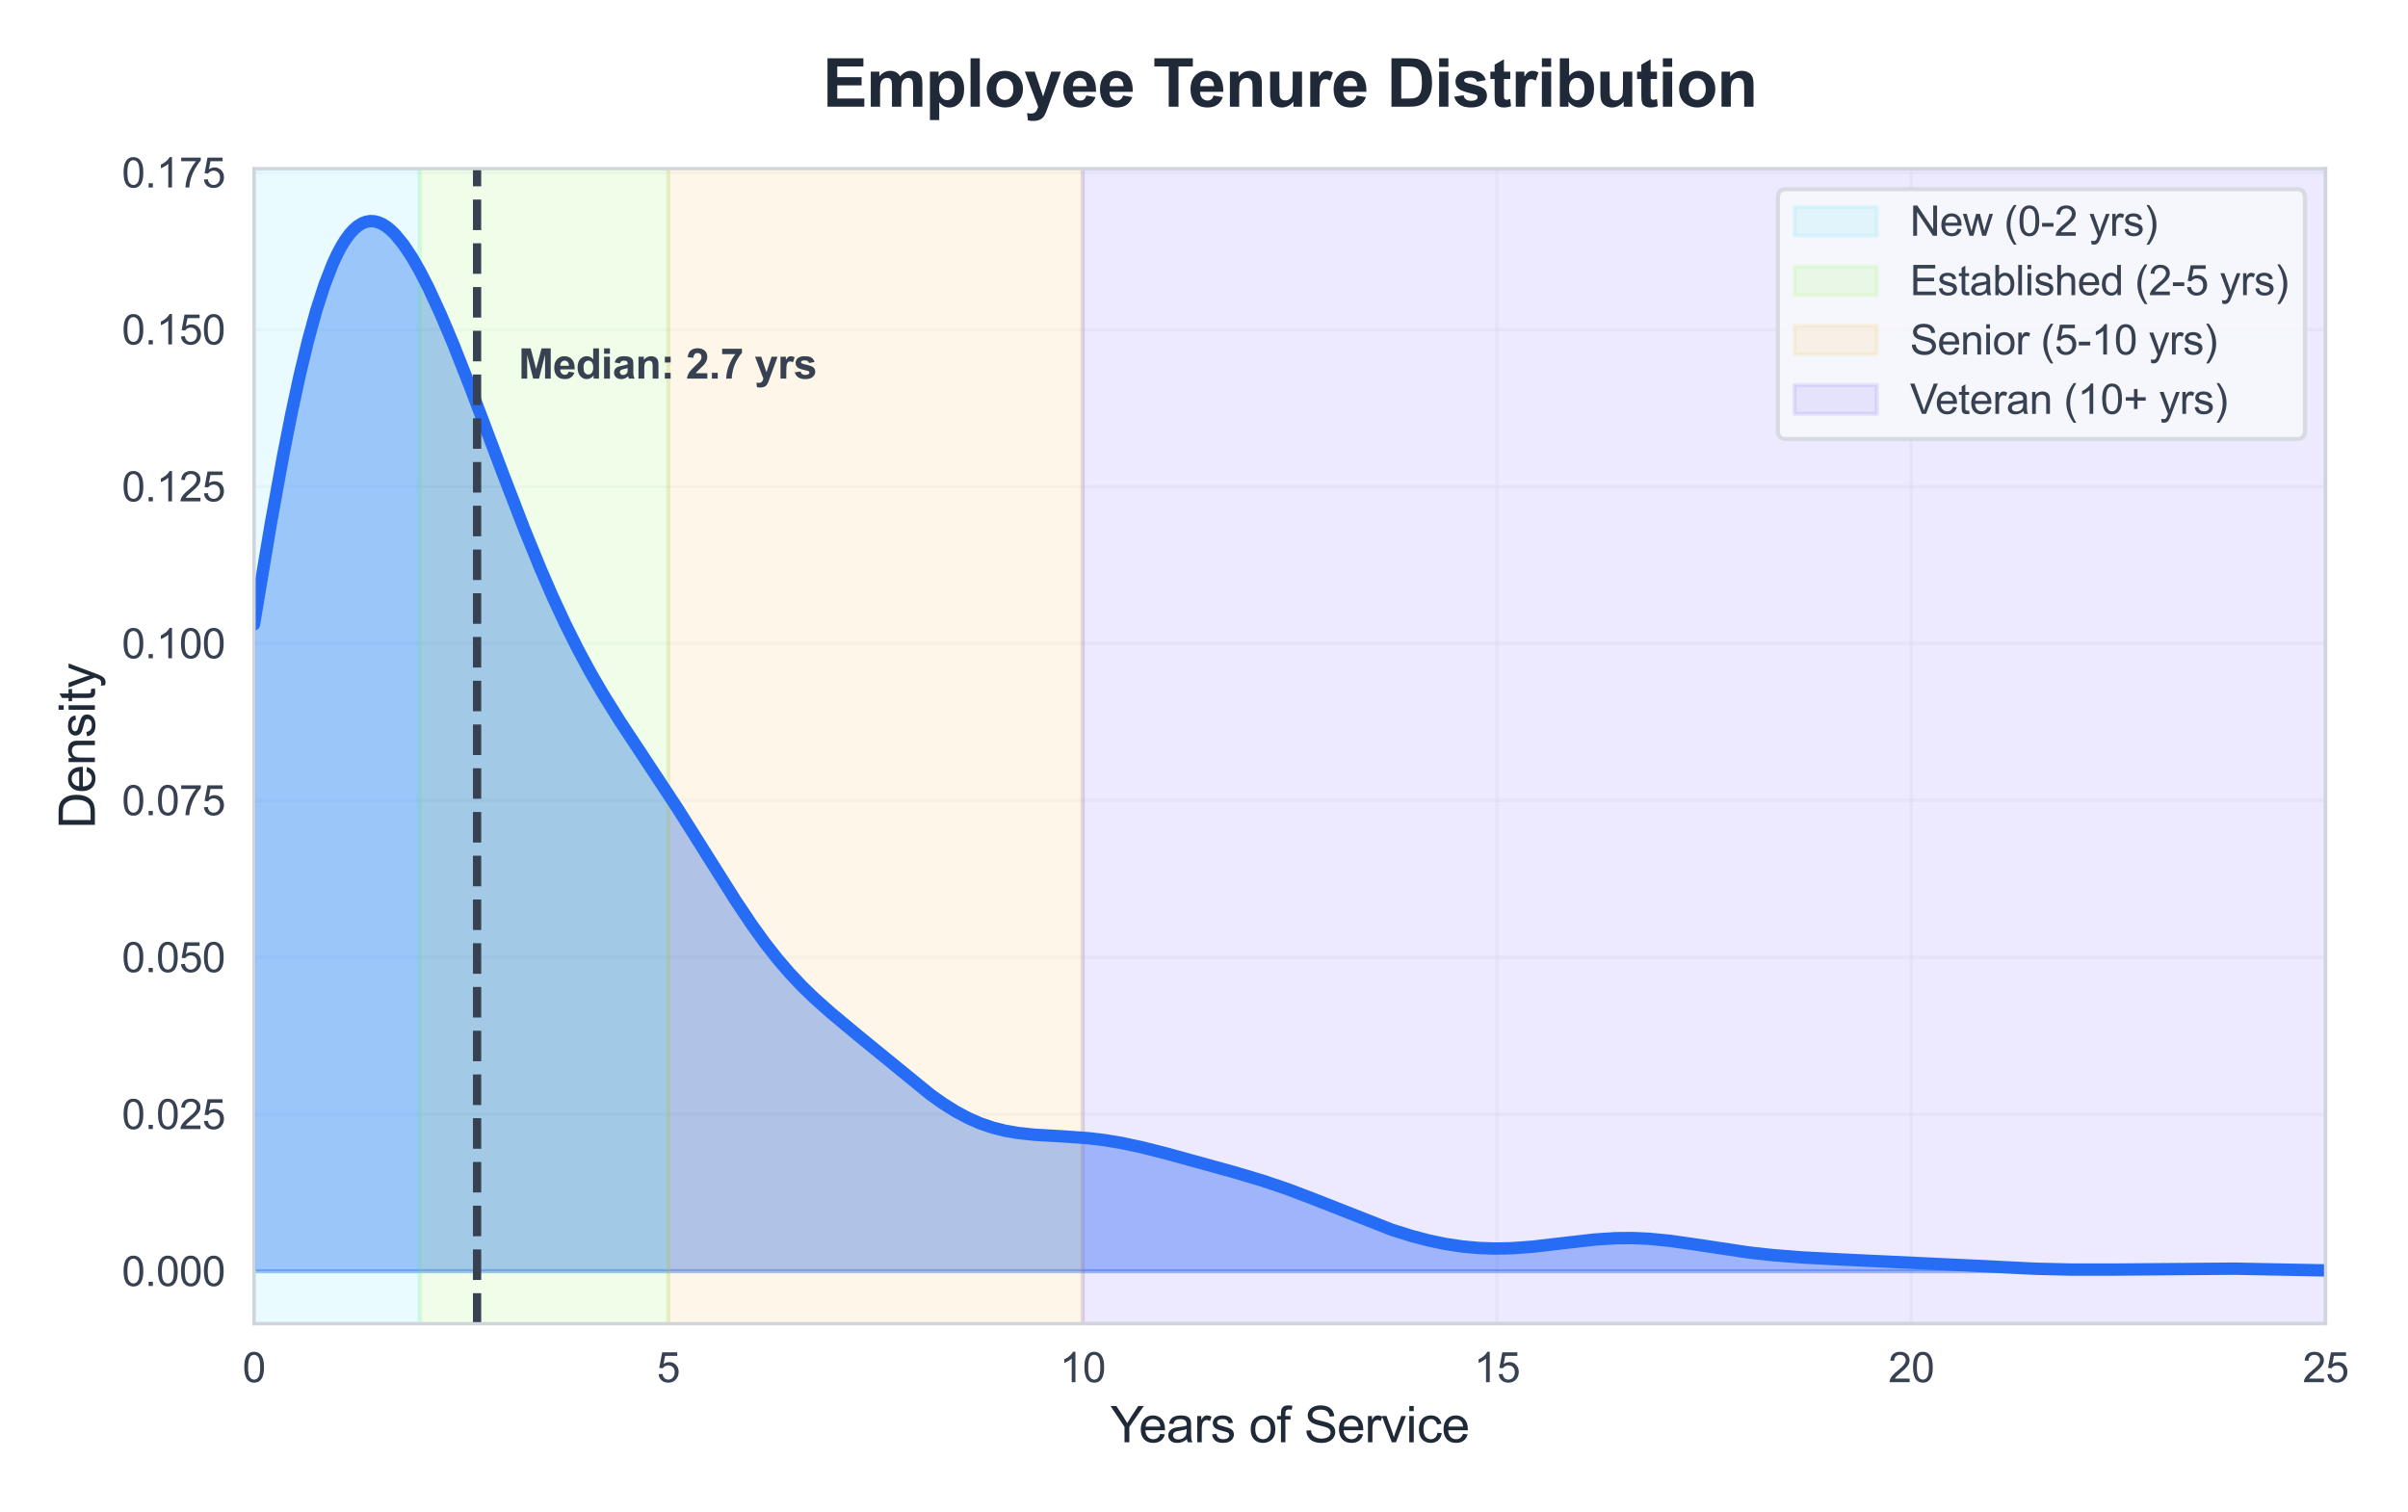 <?xml version="1.0" encoding="utf-8" standalone="no"?>
<!DOCTYPE svg PUBLIC "-//W3C//DTD SVG 1.1//EN"
  "http://www.w3.org/Graphics/SVG/1.1/DTD/svg11.dtd">
<svg xmlns:xlink="http://www.w3.org/1999/xlink" viewBox="0 0 583.397 366.271" xmlns="http://www.w3.org/2000/svg" version="1.1">
 <defs>
  <style type="text/css">*{stroke-linejoin: round; stroke-linecap: butt}</style>
 </defs>
 <g id="figure_1">
  <g id="patch_1">
   <path d="M 0 366.271 
L 583.397 366.271 
L 583.397 0 
L 0 0 
z
" style="fill: #ffffff"/>
  </g>
  <g id="axes_1">
   <g id="patch_2">
    <path d="M 61.537 320.751 
L 563.436 320.751 
L 563.436 40.852 
L 61.537 40.852 
z
" style="fill: #ffffff"/>
   </g>
   <g id="matplotlib.axis_1">
    <g id="xtick_1">
     <g id="line2d_1">
      <path d="M 61.537 320.751 
L 61.537 40.852 
" clip-path="url(#pf98eaf8aa6)" style="fill: none; stroke: #e5e7eb; stroke-opacity: 0.3; stroke-width: 0.8; stroke-linecap: round"/>
     </g>
     <g id="text_1">
      <!-- 0 -->
      <g style="fill: #374151" transform="translate(58.756 334.909) scale(0.1 -0.1)">
       <defs>
        <path id="ArialMT-30" d="M 266 2259 
Q 266 3072 433 3567 
Q 600 4063 929 4331 
Q 1259 4600 1759 4600 
Q 2128 4600 2406 4451 
Q 2684 4303 2865 4023 
Q 3047 3744 3150 3342 
Q 3253 2941 3253 2259 
Q 3253 1453 3087 958 
Q 2922 463 2592 192 
Q 2263 -78 1759 -78 
Q 1097 -78 719 397 
Q 266 969 266 2259 
z
M 844 2259 
Q 844 1131 1108 757 
Q 1372 384 1759 384 
Q 2147 384 2411 759 
Q 2675 1134 2675 2259 
Q 2675 3391 2411 3762 
Q 2147 4134 1753 4134 
Q 1366 4134 1134 3806 
Q 844 3388 844 2259 
z
" transform="scale(0.016)"/>
       </defs>
       <use xlink:href="#ArialMT-30"/>
      </g>
     </g>
    </g>
    <g id="xtick_2">
     <g id="line2d_2">
      <path d="M 161.917 320.751 
L 161.917 40.852 
" clip-path="url(#pf98eaf8aa6)" style="fill: none; stroke: #e5e7eb; stroke-opacity: 0.3; stroke-width: 0.8; stroke-linecap: round"/>
     </g>
     <g id="text_2">
      <!-- 5 -->
      <g style="fill: #374151" transform="translate(159.136 334.909) scale(0.1 -0.1)">
       <defs>
        <path id="ArialMT-35" d="M 266 1200 
L 856 1250 
Q 922 819 1161 601 
Q 1400 384 1738 384 
Q 2144 384 2425 690 
Q 2706 997 2706 1503 
Q 2706 1984 2436 2262 
Q 2166 2541 1728 2541 
Q 1456 2541 1237 2417 
Q 1019 2294 894 2097 
L 366 2166 
L 809 4519 
L 3088 4519 
L 3088 3981 
L 1259 3981 
L 1013 2750 
Q 1425 3038 1878 3038 
Q 2478 3038 2890 2622 
Q 3303 2206 3303 1553 
Q 3303 931 2941 478 
Q 2500 -78 1738 -78 
Q 1113 -78 717 272 
Q 322 622 266 1200 
z
" transform="scale(0.016)"/>
       </defs>
       <use xlink:href="#ArialMT-35"/>
      </g>
     </g>
    </g>
    <g id="xtick_3">
     <g id="line2d_3">
      <path d="M 262.296 320.751 
L 262.296 40.852 
" clip-path="url(#pf98eaf8aa6)" style="fill: none; stroke: #e5e7eb; stroke-opacity: 0.3; stroke-width: 0.8; stroke-linecap: round"/>
     </g>
     <g id="text_3">
      <!-- 10 -->
      <g style="fill: #374151" transform="translate(256.735 334.909) scale(0.1 -0.1)">
       <defs>
        <path id="ArialMT-31" d="M 2384 0 
L 1822 0 
L 1822 3584 
Q 1619 3391 1289 3197 
Q 959 3003 697 2906 
L 697 3450 
Q 1169 3672 1522 3987 
Q 1875 4303 2022 4600 
L 2384 4600 
L 2384 0 
z
" transform="scale(0.016)"/>
       </defs>
       <use xlink:href="#ArialMT-31"/>
       <use xlink:href="#ArialMT-30" transform="translate(55.615 0)"/>
      </g>
     </g>
    </g>
    <g id="xtick_4">
     <g id="line2d_4">
      <path d="M 362.676 320.751 
L 362.676 40.852 
" clip-path="url(#pf98eaf8aa6)" style="fill: none; stroke: #e5e7eb; stroke-opacity: 0.3; stroke-width: 0.8; stroke-linecap: round"/>
     </g>
     <g id="text_4">
      <!-- 15 -->
      <g style="fill: #374151" transform="translate(357.115 334.909) scale(0.1 -0.1)">
       <use xlink:href="#ArialMT-31"/>
       <use xlink:href="#ArialMT-35" transform="translate(55.615 0)"/>
      </g>
     </g>
    </g>
    <g id="xtick_5">
     <g id="line2d_5">
      <path d="M 463.056 320.751 
L 463.056 40.852 
" clip-path="url(#pf98eaf8aa6)" style="fill: none; stroke: #e5e7eb; stroke-opacity: 0.3; stroke-width: 0.8; stroke-linecap: round"/>
     </g>
     <g id="text_5">
      <!-- 20 -->
      <g style="fill: #374151" transform="translate(457.495 334.909) scale(0.1 -0.1)">
       <defs>
        <path id="ArialMT-32" d="M 3222 541 
L 3222 0 
L 194 0 
Q 188 203 259 391 
Q 375 700 629 1000 
Q 884 1300 1366 1694 
Q 2113 2306 2375 2664 
Q 2638 3022 2638 3341 
Q 2638 3675 2398 3904 
Q 2159 4134 1775 4134 
Q 1369 4134 1125 3890 
Q 881 3647 878 3216 
L 300 3275 
Q 359 3922 746 4261 
Q 1134 4600 1788 4600 
Q 2447 4600 2831 4234 
Q 3216 3869 3216 3328 
Q 3216 3053 3103 2787 
Q 2991 2522 2730 2228 
Q 2469 1934 1863 1422 
Q 1356 997 1212 845 
Q 1069 694 975 541 
L 3222 541 
z
" transform="scale(0.016)"/>
       </defs>
       <use xlink:href="#ArialMT-32"/>
       <use xlink:href="#ArialMT-30" transform="translate(55.615 0)"/>
      </g>
     </g>
    </g>
    <g id="xtick_6">
     <g id="line2d_6">
      <path d="M 563.436 320.751 
L 563.436 40.852 
" clip-path="url(#pf98eaf8aa6)" style="fill: none; stroke: #e5e7eb; stroke-opacity: 0.3; stroke-width: 0.8; stroke-linecap: round"/>
     </g>
     <g id="text_6">
      <!-- 25 -->
      <g style="fill: #374151" transform="translate(557.875 334.909) scale(0.1 -0.1)">
       <use xlink:href="#ArialMT-32"/>
       <use xlink:href="#ArialMT-35" transform="translate(55.615 0)"/>
      </g>
     </g>
    </g>
    <g id="text_7">
     <!-- Years of Service -->
     <g style="fill: #1f2937" transform="translate(269.017 349.486) scale(0.12 -0.12)">
      <defs>
       <path id="ArialMT-59" d="M 1784 0 
L 1784 1941 
L 19 4581 
L 756 4581 
L 1659 3200 
Q 1909 2813 2125 2425 
Q 2331 2784 2625 3234 
L 3513 4581 
L 4219 4581 
L 2391 1941 
L 2391 0 
L 1784 0 
z
" transform="scale(0.016)"/>
       <path id="ArialMT-65" d="M 2694 1069 
L 3275 997 
Q 3138 488 2766 206 
Q 2394 -75 1816 -75 
Q 1088 -75 661 373 
Q 234 822 234 1631 
Q 234 2469 665 2931 
Q 1097 3394 1784 3394 
Q 2450 3394 2872 2941 
Q 3294 2488 3294 1666 
Q 3294 1616 3291 1516 
L 816 1516 
Q 847 969 1125 678 
Q 1403 388 1819 388 
Q 2128 388 2347 550 
Q 2566 713 2694 1069 
z
M 847 1978 
L 2700 1978 
Q 2663 2397 2488 2606 
Q 2219 2931 1791 2931 
Q 1403 2931 1139 2672 
Q 875 2413 847 1978 
z
" transform="scale(0.016)"/>
       <path id="ArialMT-61" d="M 2588 409 
Q 2275 144 1986 34 
Q 1697 -75 1366 -75 
Q 819 -75 525 192 
Q 231 459 231 875 
Q 231 1119 342 1320 
Q 453 1522 633 1644 
Q 813 1766 1038 1828 
Q 1203 1872 1538 1913 
Q 2219 1994 2541 2106 
Q 2544 2222 2544 2253 
Q 2544 2597 2384 2738 
Q 2169 2928 1744 2928 
Q 1347 2928 1158 2789 
Q 969 2650 878 2297 
L 328 2372 
Q 403 2725 575 2942 
Q 747 3159 1072 3276 
Q 1397 3394 1825 3394 
Q 2250 3394 2515 3294 
Q 2781 3194 2906 3042 
Q 3031 2891 3081 2659 
Q 3109 2516 3109 2141 
L 3109 1391 
Q 3109 606 3145 398 
Q 3181 191 3288 0 
L 2700 0 
Q 2613 175 2588 409 
z
M 2541 1666 
Q 2234 1541 1622 1453 
Q 1275 1403 1131 1340 
Q 988 1278 909 1158 
Q 831 1038 831 891 
Q 831 666 1001 516 
Q 1172 366 1500 366 
Q 1825 366 2078 508 
Q 2331 650 2450 897 
Q 2541 1088 2541 1459 
L 2541 1666 
z
" transform="scale(0.016)"/>
       <path id="ArialMT-72" d="M 416 0 
L 416 3319 
L 922 3319 
L 922 2816 
Q 1116 3169 1280 3281 
Q 1444 3394 1641 3394 
Q 1925 3394 2219 3213 
L 2025 2691 
Q 1819 2813 1613 2813 
Q 1428 2813 1281 2702 
Q 1134 2591 1072 2394 
Q 978 2094 978 1738 
L 978 0 
L 416 0 
z
" transform="scale(0.016)"/>
       <path id="ArialMT-73" d="M 197 991 
L 753 1078 
Q 800 744 1014 566 
Q 1228 388 1613 388 
Q 2000 388 2187 545 
Q 2375 703 2375 916 
Q 2375 1106 2209 1216 
Q 2094 1291 1634 1406 
Q 1016 1563 777 1677 
Q 538 1791 414 1992 
Q 291 2194 291 2438 
Q 291 2659 392 2848 
Q 494 3038 669 3163 
Q 800 3259 1026 3326 
Q 1253 3394 1513 3394 
Q 1903 3394 2198 3281 
Q 2494 3169 2634 2976 
Q 2775 2784 2828 2463 
L 2278 2388 
Q 2241 2644 2061 2787 
Q 1881 2931 1553 2931 
Q 1166 2931 1000 2803 
Q 834 2675 834 2503 
Q 834 2394 903 2306 
Q 972 2216 1119 2156 
Q 1203 2125 1616 2013 
Q 2213 1853 2448 1751 
Q 2684 1650 2818 1456 
Q 2953 1263 2953 975 
Q 2953 694 2789 445 
Q 2625 197 2315 61 
Q 2006 -75 1616 -75 
Q 969 -75 630 194 
Q 291 463 197 991 
z
" transform="scale(0.016)"/>
       <path id="ArialMT-20" transform="scale(0.016)"/>
       <path id="ArialMT-6f" d="M 213 1659 
Q 213 2581 725 3025 
Q 1153 3394 1769 3394 
Q 2453 3394 2887 2945 
Q 3322 2497 3322 1706 
Q 3322 1066 3130 698 
Q 2938 331 2570 128 
Q 2203 -75 1769 -75 
Q 1072 -75 642 372 
Q 213 819 213 1659 
z
M 791 1659 
Q 791 1022 1069 705 
Q 1347 388 1769 388 
Q 2188 388 2466 706 
Q 2744 1025 2744 1678 
Q 2744 2294 2464 2611 
Q 2184 2928 1769 2928 
Q 1347 2928 1069 2612 
Q 791 2297 791 1659 
z
" transform="scale(0.016)"/>
       <path id="ArialMT-66" d="M 556 0 
L 556 2881 
L 59 2881 
L 59 3319 
L 556 3319 
L 556 3672 
Q 556 4006 616 4169 
Q 697 4388 901 4523 
Q 1106 4659 1475 4659 
Q 1713 4659 2000 4603 
L 1916 4113 
Q 1741 4144 1584 4144 
Q 1328 4144 1222 4034 
Q 1116 3925 1116 3625 
L 1116 3319 
L 1763 3319 
L 1763 2881 
L 1116 2881 
L 1116 0 
L 556 0 
z
" transform="scale(0.016)"/>
       <path id="ArialMT-53" d="M 288 1472 
L 859 1522 
Q 900 1178 1048 958 
Q 1197 738 1509 602 
Q 1822 466 2213 466 
Q 2559 466 2825 569 
Q 3091 672 3220 851 
Q 3350 1031 3350 1244 
Q 3350 1459 3225 1620 
Q 3100 1781 2813 1891 
Q 2628 1963 1997 2114 
Q 1366 2266 1113 2400 
Q 784 2572 623 2826 
Q 463 3081 463 3397 
Q 463 3744 659 4045 
Q 856 4347 1234 4503 
Q 1613 4659 2075 4659 
Q 2584 4659 2973 4495 
Q 3363 4331 3572 4012 
Q 3781 3694 3797 3291 
L 3216 3247 
Q 3169 3681 2898 3903 
Q 2628 4125 2100 4125 
Q 1550 4125 1298 3923 
Q 1047 3722 1047 3438 
Q 1047 3191 1225 3031 
Q 1400 2872 2139 2705 
Q 2878 2538 3153 2413 
Q 3553 2228 3743 1945 
Q 3934 1663 3934 1294 
Q 3934 928 3725 604 
Q 3516 281 3123 101 
Q 2731 -78 2241 -78 
Q 1619 -78 1198 103 
Q 778 284 539 648 
Q 300 1013 288 1472 
z
" transform="scale(0.016)"/>
       <path id="ArialMT-76" d="M 1344 0 
L 81 3319 
L 675 3319 
L 1388 1331 
Q 1503 1009 1600 663 
Q 1675 925 1809 1294 
L 2547 3319 
L 3125 3319 
L 1869 0 
L 1344 0 
z
" transform="scale(0.016)"/>
       <path id="ArialMT-69" d="M 425 3934 
L 425 4581 
L 988 4581 
L 988 3934 
L 425 3934 
z
M 425 0 
L 425 3319 
L 988 3319 
L 988 0 
L 425 0 
z
" transform="scale(0.016)"/>
       <path id="ArialMT-63" d="M 2588 1216 
L 3141 1144 
Q 3050 572 2676 248 
Q 2303 -75 1759 -75 
Q 1078 -75 664 370 
Q 250 816 250 1647 
Q 250 2184 428 2587 
Q 606 2991 970 3192 
Q 1334 3394 1763 3394 
Q 2303 3394 2647 3120 
Q 2991 2847 3088 2344 
L 2541 2259 
Q 2463 2594 2264 2762 
Q 2066 2931 1784 2931 
Q 1359 2931 1093 2626 
Q 828 2322 828 1663 
Q 828 994 1084 691 
Q 1341 388 1753 388 
Q 2084 388 2306 591 
Q 2528 794 2588 1216 
z
" transform="scale(0.016)"/>
      </defs>
      <use xlink:href="#ArialMT-59"/>
      <use xlink:href="#ArialMT-65" transform="translate(57.574 0)"/>
      <use xlink:href="#ArialMT-61" transform="translate(113.189 0)"/>
      <use xlink:href="#ArialMT-72" transform="translate(168.805 0)"/>
      <use xlink:href="#ArialMT-73" transform="translate(202.105 0)"/>
      <use xlink:href="#ArialMT-20" transform="translate(252.105 0)"/>
      <use xlink:href="#ArialMT-6f" transform="translate(279.889 0)"/>
      <use xlink:href="#ArialMT-66" transform="translate(335.504 0)"/>
      <use xlink:href="#ArialMT-20" transform="translate(363.287 0)"/>
      <use xlink:href="#ArialMT-53" transform="translate(391.07 0)"/>
      <use xlink:href="#ArialMT-65" transform="translate(457.77 0)"/>
      <use xlink:href="#ArialMT-72" transform="translate(513.385 0)"/>
      <use xlink:href="#ArialMT-76" transform="translate(546.686 0)"/>
      <use xlink:href="#ArialMT-69" transform="translate(596.686 0)"/>
      <use xlink:href="#ArialMT-63" transform="translate(618.902 0)"/>
      <use xlink:href="#ArialMT-65" transform="translate(668.902 0)"/>
     </g>
    </g>
   </g>
   <g id="matplotlib.axis_2">
    <g id="ytick_1">
     <g id="line2d_7">
      <path d="M 61.537 308.029 
L 563.436 308.029 
" clip-path="url(#pf98eaf8aa6)" style="fill: none; stroke: #e5e7eb; stroke-opacity: 0.3; stroke-width: 0.8; stroke-linecap: round"/>
     </g>
     <g id="text_8">
      <!-- 0.000 -->
      <g style="fill: #374151" transform="translate(29.515 311.607) scale(0.1 -0.1)">
       <defs>
        <path id="ArialMT-2e" d="M 581 0 
L 581 641 
L 1222 641 
L 1222 0 
L 581 0 
z
" transform="scale(0.016)"/>
       </defs>
       <use xlink:href="#ArialMT-30"/>
       <use xlink:href="#ArialMT-2e" transform="translate(55.615 0)"/>
       <use xlink:href="#ArialMT-30" transform="translate(83.398 0)"/>
       <use xlink:href="#ArialMT-30" transform="translate(139.014 0)"/>
       <use xlink:href="#ArialMT-30" transform="translate(194.629 0)"/>
      </g>
     </g>
    </g>
    <g id="ytick_2">
     <g id="line2d_8">
      <path d="M 61.537 270.003 
L 563.436 270.003 
" clip-path="url(#pf98eaf8aa6)" style="fill: none; stroke: #e5e7eb; stroke-opacity: 0.3; stroke-width: 0.8; stroke-linecap: round"/>
     </g>
     <g id="text_9">
      <!-- 0.025 -->
      <g style="fill: #374151" transform="translate(29.515 273.582) scale(0.1 -0.1)">
       <use xlink:href="#ArialMT-30"/>
       <use xlink:href="#ArialMT-2e" transform="translate(55.615 0)"/>
       <use xlink:href="#ArialMT-30" transform="translate(83.398 0)"/>
       <use xlink:href="#ArialMT-32" transform="translate(139.014 0)"/>
       <use xlink:href="#ArialMT-35" transform="translate(194.629 0)"/>
      </g>
     </g>
    </g>
    <g id="ytick_3">
     <g id="line2d_9">
      <path d="M 61.537 231.978 
L 563.436 231.978 
" clip-path="url(#pf98eaf8aa6)" style="fill: none; stroke: #e5e7eb; stroke-opacity: 0.3; stroke-width: 0.8; stroke-linecap: round"/>
     </g>
     <g id="text_10">
      <!-- 0.050 -->
      <g style="fill: #374151" transform="translate(29.515 235.557) scale(0.1 -0.1)">
       <use xlink:href="#ArialMT-30"/>
       <use xlink:href="#ArialMT-2e" transform="translate(55.615 0)"/>
       <use xlink:href="#ArialMT-30" transform="translate(83.398 0)"/>
       <use xlink:href="#ArialMT-35" transform="translate(139.014 0)"/>
       <use xlink:href="#ArialMT-30" transform="translate(194.629 0)"/>
      </g>
     </g>
    </g>
    <g id="ytick_4">
     <g id="line2d_10">
      <path d="M 61.537 193.952 
L 563.436 193.952 
" clip-path="url(#pf98eaf8aa6)" style="fill: none; stroke: #e5e7eb; stroke-opacity: 0.3; stroke-width: 0.8; stroke-linecap: round"/>
     </g>
     <g id="text_11">
      <!-- 0.075 -->
      <g style="fill: #374151" transform="translate(29.515 197.531) scale(0.1 -0.1)">
       <defs>
        <path id="ArialMT-37" d="M 303 3981 
L 303 4522 
L 3269 4522 
L 3269 4084 
Q 2831 3619 2401 2847 
Q 1972 2075 1738 1259 
Q 1569 684 1522 0 
L 944 0 
Q 953 541 1156 1306 
Q 1359 2072 1739 2783 
Q 2119 3494 2547 3981 
L 303 3981 
z
" transform="scale(0.016)"/>
       </defs>
       <use xlink:href="#ArialMT-30"/>
       <use xlink:href="#ArialMT-2e" transform="translate(55.615 0)"/>
       <use xlink:href="#ArialMT-30" transform="translate(83.398 0)"/>
       <use xlink:href="#ArialMT-37" transform="translate(139.014 0)"/>
       <use xlink:href="#ArialMT-35" transform="translate(194.629 0)"/>
      </g>
     </g>
    </g>
    <g id="ytick_5">
     <g id="line2d_11">
      <path d="M 61.537 155.927 
L 563.436 155.927 
" clip-path="url(#pf98eaf8aa6)" style="fill: none; stroke: #e5e7eb; stroke-opacity: 0.3; stroke-width: 0.8; stroke-linecap: round"/>
     </g>
     <g id="text_12">
      <!-- 0.100 -->
      <g style="fill: #374151" transform="translate(29.515 159.506) scale(0.1 -0.1)">
       <use xlink:href="#ArialMT-30"/>
       <use xlink:href="#ArialMT-2e" transform="translate(55.615 0)"/>
       <use xlink:href="#ArialMT-31" transform="translate(83.398 0)"/>
       <use xlink:href="#ArialMT-30" transform="translate(139.014 0)"/>
       <use xlink:href="#ArialMT-30" transform="translate(194.629 0)"/>
      </g>
     </g>
    </g>
    <g id="ytick_6">
     <g id="line2d_12">
      <path d="M 61.537 117.902 
L 563.436 117.902 
" clip-path="url(#pf98eaf8aa6)" style="fill: none; stroke: #e5e7eb; stroke-opacity: 0.3; stroke-width: 0.8; stroke-linecap: round"/>
     </g>
     <g id="text_13">
      <!-- 0.125 -->
      <g style="fill: #374151" transform="translate(29.515 121.481) scale(0.1 -0.1)">
       <use xlink:href="#ArialMT-30"/>
       <use xlink:href="#ArialMT-2e" transform="translate(55.615 0)"/>
       <use xlink:href="#ArialMT-31" transform="translate(83.398 0)"/>
       <use xlink:href="#ArialMT-32" transform="translate(139.014 0)"/>
       <use xlink:href="#ArialMT-35" transform="translate(194.629 0)"/>
      </g>
     </g>
    </g>
    <g id="ytick_7">
     <g id="line2d_13">
      <path d="M 61.537 79.876 
L 563.436 79.876 
" clip-path="url(#pf98eaf8aa6)" style="fill: none; stroke: #e5e7eb; stroke-opacity: 0.3; stroke-width: 0.8; stroke-linecap: round"/>
     </g>
     <g id="text_14">
      <!-- 0.150 -->
      <g style="fill: #374151" transform="translate(29.515 83.455) scale(0.1 -0.1)">
       <use xlink:href="#ArialMT-30"/>
       <use xlink:href="#ArialMT-2e" transform="translate(55.615 0)"/>
       <use xlink:href="#ArialMT-31" transform="translate(83.398 0)"/>
       <use xlink:href="#ArialMT-35" transform="translate(139.014 0)"/>
       <use xlink:href="#ArialMT-30" transform="translate(194.629 0)"/>
      </g>
     </g>
    </g>
    <g id="ytick_8">
     <g id="line2d_14">
      <path d="M 61.537 41.851 
L 563.436 41.851 
" clip-path="url(#pf98eaf8aa6)" style="fill: none; stroke: #e5e7eb; stroke-opacity: 0.3; stroke-width: 0.8; stroke-linecap: round"/>
     </g>
     <g id="text_15">
      <!-- 0.175 -->
      <g style="fill: #374151" transform="translate(29.515 45.43) scale(0.1 -0.1)">
       <use xlink:href="#ArialMT-30"/>
       <use xlink:href="#ArialMT-2e" transform="translate(55.615 0)"/>
       <use xlink:href="#ArialMT-31" transform="translate(83.398 0)"/>
       <use xlink:href="#ArialMT-37" transform="translate(139.014 0)"/>
       <use xlink:href="#ArialMT-35" transform="translate(194.629 0)"/>
      </g>
     </g>
    </g>
    <g id="text_16">
     <!-- Density -->
     <g style="fill: #1f2937" transform="translate(22.989 200.808) rotate(-90) scale(0.12 -0.12)">
      <defs>
       <path id="ArialMT-44" d="M 494 0 
L 494 4581 
L 2072 4581 
Q 2606 4581 2888 4516 
Q 3281 4425 3559 4188 
Q 3922 3881 4101 3404 
Q 4281 2928 4281 2316 
Q 4281 1794 4159 1391 
Q 4038 988 3847 723 
Q 3656 459 3429 307 
Q 3203 156 2883 78 
Q 2563 0 2147 0 
L 494 0 
z
M 1100 541 
L 2078 541 
Q 2531 541 2789 625 
Q 3047 709 3200 863 
Q 3416 1078 3536 1442 
Q 3656 1806 3656 2325 
Q 3656 3044 3420 3430 
Q 3184 3816 2847 3947 
Q 2603 4041 2063 4041 
L 1100 4041 
L 1100 541 
z
" transform="scale(0.016)"/>
       <path id="ArialMT-6e" d="M 422 0 
L 422 3319 
L 928 3319 
L 928 2847 
Q 1294 3394 1984 3394 
Q 2284 3394 2536 3286 
Q 2788 3178 2913 3003 
Q 3038 2828 3088 2588 
Q 3119 2431 3119 2041 
L 3119 0 
L 2556 0 
L 2556 2019 
Q 2556 2363 2490 2533 
Q 2425 2703 2258 2804 
Q 2091 2906 1866 2906 
Q 1506 2906 1245 2678 
Q 984 2450 984 1813 
L 984 0 
L 422 0 
z
" transform="scale(0.016)"/>
       <path id="ArialMT-74" d="M 1650 503 
L 1731 6 
Q 1494 -44 1306 -44 
Q 1000 -44 831 53 
Q 663 150 594 308 
Q 525 466 525 972 
L 525 2881 
L 113 2881 
L 113 3319 
L 525 3319 
L 525 4141 
L 1084 4478 
L 1084 3319 
L 1650 3319 
L 1650 2881 
L 1084 2881 
L 1084 941 
Q 1084 700 1114 631 
Q 1144 563 1211 522 
Q 1278 481 1403 481 
Q 1497 481 1650 503 
z
" transform="scale(0.016)"/>
       <path id="ArialMT-79" d="M 397 -1278 
L 334 -750 
Q 519 -800 656 -800 
Q 844 -800 956 -737 
Q 1069 -675 1141 -563 
Q 1194 -478 1313 -144 
Q 1328 -97 1363 -6 
L 103 3319 
L 709 3319 
L 1400 1397 
Q 1534 1031 1641 628 
Q 1738 1016 1872 1384 
L 2581 3319 
L 3144 3319 
L 1881 -56 
Q 1678 -603 1566 -809 
Q 1416 -1088 1222 -1217 
Q 1028 -1347 759 -1347 
Q 597 -1347 397 -1278 
z
" transform="scale(0.016)"/>
      </defs>
      <use xlink:href="#ArialMT-44"/>
      <use xlink:href="#ArialMT-65" transform="translate(72.217 0)"/>
      <use xlink:href="#ArialMT-6e" transform="translate(127.832 0)"/>
      <use xlink:href="#ArialMT-73" transform="translate(183.447 0)"/>
      <use xlink:href="#ArialMT-69" transform="translate(233.447 0)"/>
      <use xlink:href="#ArialMT-74" transform="translate(255.664 0)"/>
      <use xlink:href="#ArialMT-79" transform="translate(283.447 0)"/>
     </g>
    </g>
   </g>
   <g id="FillBetweenPolyCollection_1">
    <defs>
     <path id="m622b62228e" d="M 61.537 -58.242 
L 61.537 -214.987 
L 62.543 -221.148 
L 63.548 -227.231 
L 64.554 -233.216 
L 65.56 -239.082 
L 66.566 -244.811 
L 67.572 -250.382 
L 68.578 -255.78 
L 69.583 -260.988 
L 70.589 -265.99 
L 71.595 -270.773 
L 72.601 -275.325 
L 73.607 -279.635 
L 74.612 -283.693 
L 75.618 -287.493 
L 76.624 -291.027 
L 77.63 -294.293 
L 78.636 -297.285 
L 79.641 -300.004 
L 80.647 -302.448 
L 81.653 -304.62 
L 82.659 -306.521 
L 83.665 -308.156 
L 84.67 -309.529 
L 85.676 -310.646 
L 86.682 -311.514 
L 87.688 -312.139 
L 88.694 -312.53 
L 89.7 -312.696 
L 90.705 -312.645 
L 91.711 -312.387 
L 92.717 -311.93 
L 93.723 -311.286 
L 94.729 -310.464 
L 95.734 -309.472 
L 96.74 -308.322 
L 97.746 -307.022 
L 98.752 -305.582 
L 99.758 -304.01 
L 100.763 -302.317 
L 101.769 -300.509 
L 102.775 -298.597 
L 103.781 -296.587 
L 104.787 -294.487 
L 105.792 -292.306 
L 106.798 -290.049 
L 107.804 -287.724 
L 108.81 -285.338 
L 109.816 -282.897 
L 110.822 -280.407 
L 111.827 -277.874 
L 112.833 -275.304 
L 113.839 -272.703 
L 114.845 -270.075 
L 115.851 -267.427 
L 116.856 -264.764 
L 117.862 -262.09 
L 118.868 -259.411 
L 119.874 -256.732 
L 120.88 -254.056 
L 121.885 -251.39 
L 122.891 -248.737 
L 123.897 -246.102 
L 124.903 -243.488 
L 125.909 -240.9 
L 126.914 -238.342 
L 127.92 -235.818 
L 128.926 -233.329 
L 129.932 -230.881 
L 130.938 -228.474 
L 131.944 -226.113 
L 132.949 -223.798 
L 133.955 -221.531 
L 134.961 -219.315 
L 135.967 -217.149 
L 136.973 -215.035 
L 137.978 -212.972 
L 138.984 -210.96 
L 139.99 -208.999 
L 140.996 -207.086 
L 142.002 -205.222 
L 143.007 -203.404 
L 144.013 -201.629 
L 145.019 -199.896 
L 146.025 -198.201 
L 147.031 -196.541 
L 148.036 -194.913 
L 149.042 -193.313 
L 150.048 -191.738 
L 151.054 -190.184 
L 152.06 -188.648 
L 153.066 -187.126 
L 154.071 -185.613 
L 155.077 -184.108 
L 156.083 -182.605 
L 157.089 -181.104 
L 158.095 -179.599 
L 159.1 -178.09 
L 160.106 -176.574 
L 161.112 -175.05 
L 162.118 -173.515 
L 163.124 -171.969 
L 164.129 -170.412 
L 165.135 -168.843 
L 166.141 -167.263 
L 167.147 -165.673 
L 168.153 -164.073 
L 169.158 -162.466 
L 170.164 -160.853 
L 171.17 -159.237 
L 172.176 -157.62 
L 173.182 -156.005 
L 174.187 -154.395 
L 175.193 -152.792 
L 176.199 -151.201 
L 177.205 -149.625 
L 178.211 -148.066 
L 179.217 -146.527 
L 180.222 -145.013 
L 181.228 -143.525 
L 182.234 -142.066 
L 183.24 -140.638 
L 184.246 -139.244 
L 185.251 -137.885 
L 186.257 -136.562 
L 187.263 -135.276 
L 188.269 -134.028 
L 189.275 -132.818 
L 190.28 -131.646 
L 191.286 -130.51 
L 192.292 -129.41 
L 193.298 -128.345 
L 194.304 -127.312 
L 195.309 -126.31 
L 196.315 -125.336 
L 197.321 -124.389 
L 198.327 -123.465 
L 199.333 -122.562 
L 200.339 -121.677 
L 201.344 -120.808 
L 202.35 -119.951 
L 203.356 -119.105 
L 204.362 -118.266 
L 205.368 -117.433 
L 206.373 -116.603 
L 207.379 -115.775 
L 208.385 -114.947 
L 209.391 -114.118 
L 210.397 -113.288 
L 211.402 -112.455 
L 212.408 -111.62 
L 213.414 -110.782 
L 214.42 -109.943 
L 215.426 -109.102 
L 216.431 -108.262 
L 217.437 -107.423 
L 218.443 -106.588 
L 219.449 -105.757 
L 220.455 -104.934 
L 221.461 -104.119 
L 222.466 -103.316 
L 223.472 -102.527 
L 224.478 -101.753 
L 225.484 -100.998 
L 226.49 -100.264 
L 227.495 -99.552 
L 228.501 -98.865 
L 229.507 -98.205 
L 230.513 -97.573 
L 231.519 -96.971 
L 232.524 -96.4 
L 233.53 -95.861 
L 234.536 -95.355 
L 235.542 -94.882 
L 236.548 -94.443 
L 237.553 -94.037 
L 238.559 -93.663 
L 239.565 -93.322 
L 240.571 -93.013 
L 241.577 -92.734 
L 242.583 -92.484 
L 243.588 -92.261 
L 244.594 -92.065 
L 245.6 -91.892 
L 246.606 -91.741 
L 247.612 -91.61 
L 248.617 -91.497 
L 249.623 -91.399 
L 250.629 -91.314 
L 251.635 -91.241 
L 252.641 -91.176 
L 253.646 -91.117 
L 254.652 -91.063 
L 255.658 -91.012 
L 256.664 -90.96 
L 257.67 -90.907 
L 258.675 -90.851 
L 259.681 -90.79 
L 260.687 -90.722 
L 261.693 -90.648 
L 262.699 -90.564 
L 263.705 -90.471 
L 264.71 -90.367 
L 265.716 -90.252 
L 266.722 -90.126 
L 267.728 -89.988 
L 268.734 -89.838 
L 269.739 -89.676 
L 270.745 -89.503 
L 271.751 -89.318 
L 272.757 -89.122 
L 273.763 -88.916 
L 274.768 -88.699 
L 275.774 -88.474 
L 276.78 -88.24 
L 277.786 -87.998 
L 278.792 -87.75 
L 279.797 -87.495 
L 280.803 -87.235 
L 281.809 -86.971 
L 282.815 -86.703 
L 283.821 -86.433 
L 284.826 -86.16 
L 285.832 -85.885 
L 286.838 -85.609 
L 287.844 -85.333 
L 288.85 -85.056 
L 289.856 -84.779 
L 290.861 -84.502 
L 291.867 -84.225 
L 292.873 -83.948 
L 293.879 -83.67 
L 294.885 -83.392 
L 295.89 -83.113 
L 296.896 -82.833 
L 297.902 -82.551 
L 298.908 -82.266 
L 299.914 -81.979 
L 300.919 -81.689 
L 301.925 -81.394 
L 302.931 -81.095 
L 303.937 -80.79 
L 304.943 -80.481 
L 305.948 -80.165 
L 306.954 -79.842 
L 307.96 -79.513 
L 308.966 -79.176 
L 309.972 -78.832 
L 310.978 -78.481 
L 311.983 -78.123 
L 312.989 -77.757 
L 313.995 -77.384 
L 315.001 -77.005 
L 316.007 -76.619 
L 317.012 -76.227 
L 318.018 -75.83 
L 319.024 -75.428 
L 320.03 -75.023 
L 321.036 -74.614 
L 322.041 -74.202 
L 323.047 -73.789 
L 324.053 -73.375 
L 325.059 -72.961 
L 326.065 -72.549 
L 327.07 -72.138 
L 328.076 -71.73 
L 329.082 -71.325 
L 330.088 -70.925 
L 331.094 -70.53 
L 332.1 -70.142 
L 333.105 -69.76 
L 334.111 -69.386 
L 335.117 -69.019 
L 336.123 -68.662 
L 337.129 -68.314 
L 338.134 -67.976 
L 339.14 -67.649 
L 340.146 -67.332 
L 341.152 -67.027 
L 342.158 -66.733 
L 343.163 -66.452 
L 344.169 -66.183 
L 345.175 -65.927 
L 346.181 -65.684 
L 347.187 -65.455 
L 348.192 -65.239 
L 349.198 -65.037 
L 350.204 -64.849 
L 351.21 -64.675 
L 352.216 -64.516 
L 353.222 -64.371 
L 354.227 -64.241 
L 355.233 -64.126 
L 356.239 -64.026 
L 357.245 -63.94 
L 358.251 -63.869 
L 359.256 -63.813 
L 360.262 -63.772 
L 361.268 -63.745 
L 362.274 -63.732 
L 363.28 -63.733 
L 364.285 -63.748 
L 365.291 -63.776 
L 366.297 -63.816 
L 367.303 -63.869 
L 368.309 -63.932 
L 369.314 -64.007 
L 370.32 -64.091 
L 371.326 -64.184 
L 372.332 -64.286 
L 373.338 -64.394 
L 374.344 -64.508 
L 375.349 -64.628 
L 376.355 -64.751 
L 377.361 -64.877 
L 378.367 -65.004 
L 379.373 -65.131 
L 380.378 -65.257 
L 381.384 -65.381 
L 382.39 -65.502 
L 383.396 -65.617 
L 384.402 -65.727 
L 385.407 -65.83 
L 386.413 -65.924 
L 387.419 -66.01 
L 388.425 -66.085 
L 389.431 -66.15 
L 390.436 -66.203 
L 391.442 -66.244 
L 392.448 -66.273 
L 393.454 -66.289 
L 394.46 -66.291 
L 395.466 -66.28 
L 396.471 -66.255 
L 397.477 -66.218 
L 398.483 -66.167 
L 399.489 -66.103 
L 400.495 -66.028 
L 401.5 -65.94 
L 402.506 -65.842 
L 403.512 -65.733 
L 404.518 -65.615 
L 405.524 -65.488 
L 406.529 -65.353 
L 407.535 -65.212 
L 408.541 -65.065 
L 409.547 -64.913 
L 410.553 -64.757 
L 411.558 -64.599 
L 412.564 -64.439 
L 413.57 -64.278 
L 414.576 -64.117 
L 415.582 -63.957 
L 416.587 -63.799 
L 417.593 -63.643 
L 418.599 -63.491 
L 419.605 -63.342 
L 420.611 -63.197 
L 421.617 -63.057 
L 422.622 -62.921 
L 423.628 -62.791 
L 424.634 -62.666 
L 425.64 -62.547 
L 426.646 -62.433 
L 427.651 -62.325 
L 428.657 -62.223 
L 429.663 -62.125 
L 430.669 -62.033 
L 431.675 -61.946 
L 432.68 -61.864 
L 433.686 -61.786 
L 434.692 -61.713 
L 435.698 -61.643 
L 436.704 -61.577 
L 437.709 -61.515 
L 438.715 -61.455 
L 439.721 -61.398 
L 440.727 -61.344 
L 441.733 -61.292 
L 442.739 -61.242 
L 443.744 -61.194 
L 444.75 -61.147 
L 445.756 -61.101 
L 446.762 -61.056 
L 447.768 -61.013 
L 448.773 -60.97 
L 449.779 -60.927 
L 450.785 -60.885 
L 451.791 -60.843 
L 452.797 -60.801 
L 453.802 -60.76 
L 454.808 -60.718 
L 455.814 -60.676 
L 456.82 -60.634 
L 457.826 -60.591 
L 458.831 -60.548 
L 459.837 -60.504 
L 460.843 -60.46 
L 461.849 -60.414 
L 462.855 -60.368 
L 463.861 -60.322 
L 464.866 -60.274 
L 465.872 -60.226 
L 466.878 -60.176 
L 467.884 -60.126 
L 468.89 -60.075 
L 469.895 -60.023 
L 470.901 -59.97 
L 471.907 -59.916 
L 472.913 -59.861 
L 473.919 -59.806 
L 474.924 -59.751 
L 475.93 -59.695 
L 476.936 -59.639 
L 477.942 -59.582 
L 478.948 -59.526 
L 479.953 -59.47 
L 480.959 -59.415 
L 481.965 -59.36 
L 482.971 -59.305 
L 483.977 -59.252 
L 484.983 -59.2 
L 485.988 -59.149 
L 486.994 -59.1 
L 488 -59.052 
L 489.006 -59.006 
L 490.012 -58.962 
L 491.017 -58.921 
L 492.023 -58.881 
L 493.029 -58.844 
L 494.035 -58.81 
L 495.041 -58.778 
L 496.046 -58.749 
L 497.052 -58.722 
L 498.058 -58.698 
L 499.064 -58.677 
L 500.07 -58.659 
L 501.075 -58.643 
L 502.081 -58.63 
L 503.087 -58.62 
L 504.093 -58.613 
L 505.099 -58.608 
L 506.105 -58.605 
L 507.11 -58.605 
L 508.116 -58.608 
L 509.122 -58.612 
L 510.128 -58.618 
L 511.134 -58.626 
L 512.139 -58.636 
L 513.145 -58.647 
L 514.151 -58.66 
L 515.157 -58.673 
L 516.163 -58.688 
L 517.168 -58.703 
L 518.174 -58.719 
L 519.18 -58.736 
L 520.186 -58.752 
L 521.192 -58.768 
L 522.197 -58.784 
L 523.203 -58.8 
L 524.209 -58.815 
L 525.215 -58.829 
L 526.221 -58.843 
L 527.226 -58.855 
L 528.232 -58.866 
L 529.238 -58.875 
L 530.244 -58.884 
L 531.25 -58.89 
L 532.256 -58.895 
L 533.261 -58.898 
L 534.267 -58.899 
L 535.273 -58.898 
L 536.279 -58.896 
L 537.285 -58.892 
L 538.29 -58.885 
L 539.296 -58.878 
L 540.302 -58.868 
L 541.308 -58.857 
L 542.314 -58.844 
L 543.319 -58.83 
L 544.325 -58.815 
L 545.331 -58.798 
L 546.337 -58.78 
L 547.343 -58.762 
L 548.348 -58.742 
L 549.354 -58.722 
L 550.36 -58.701 
L 551.366 -58.68 
L 552.372 -58.659 
L 553.378 -58.637 
L 554.383 -58.616 
L 555.389 -58.595 
L 556.395 -58.574 
L 557.401 -58.553 
L 558.407 -58.533 
L 559.412 -58.513 
L 560.418 -58.494 
L 561.424 -58.476 
L 562.43 -58.458 
L 563.436 -58.441 
L 563.436 -58.242 
L 563.436 -58.242 
L 562.43 -58.242 
L 561.424 -58.242 
L 560.418 -58.242 
L 559.412 -58.242 
L 558.407 -58.242 
L 557.401 -58.242 
L 556.395 -58.242 
L 555.389 -58.242 
L 554.383 -58.242 
L 553.378 -58.242 
L 552.372 -58.242 
L 551.366 -58.242 
L 550.36 -58.242 
L 549.354 -58.242 
L 548.348 -58.242 
L 547.343 -58.242 
L 546.337 -58.242 
L 545.331 -58.242 
L 544.325 -58.242 
L 543.319 -58.242 
L 542.314 -58.242 
L 541.308 -58.242 
L 540.302 -58.242 
L 539.296 -58.242 
L 538.29 -58.242 
L 537.285 -58.242 
L 536.279 -58.242 
L 535.273 -58.242 
L 534.267 -58.242 
L 533.261 -58.242 
L 532.256 -58.242 
L 531.25 -58.242 
L 530.244 -58.242 
L 529.238 -58.242 
L 528.232 -58.242 
L 527.226 -58.242 
L 526.221 -58.242 
L 525.215 -58.242 
L 524.209 -58.242 
L 523.203 -58.242 
L 522.197 -58.242 
L 521.192 -58.242 
L 520.186 -58.242 
L 519.18 -58.242 
L 518.174 -58.242 
L 517.168 -58.242 
L 516.163 -58.242 
L 515.157 -58.242 
L 514.151 -58.242 
L 513.145 -58.242 
L 512.139 -58.242 
L 511.134 -58.242 
L 510.128 -58.242 
L 509.122 -58.242 
L 508.116 -58.242 
L 507.11 -58.242 
L 506.105 -58.242 
L 505.099 -58.242 
L 504.093 -58.242 
L 503.087 -58.242 
L 502.081 -58.242 
L 501.075 -58.242 
L 500.07 -58.242 
L 499.064 -58.242 
L 498.058 -58.242 
L 497.052 -58.242 
L 496.046 -58.242 
L 495.041 -58.242 
L 494.035 -58.242 
L 493.029 -58.242 
L 492.023 -58.242 
L 491.017 -58.242 
L 490.012 -58.242 
L 489.006 -58.242 
L 488 -58.242 
L 486.994 -58.242 
L 485.988 -58.242 
L 484.983 -58.242 
L 483.977 -58.242 
L 482.971 -58.242 
L 481.965 -58.242 
L 480.959 -58.242 
L 479.953 -58.242 
L 478.948 -58.242 
L 477.942 -58.242 
L 476.936 -58.242 
L 475.93 -58.242 
L 474.924 -58.242 
L 473.919 -58.242 
L 472.913 -58.242 
L 471.907 -58.242 
L 470.901 -58.242 
L 469.895 -58.242 
L 468.89 -58.242 
L 467.884 -58.242 
L 466.878 -58.242 
L 465.872 -58.242 
L 464.866 -58.242 
L 463.861 -58.242 
L 462.855 -58.242 
L 461.849 -58.242 
L 460.843 -58.242 
L 459.837 -58.242 
L 458.831 -58.242 
L 457.826 -58.242 
L 456.82 -58.242 
L 455.814 -58.242 
L 454.808 -58.242 
L 453.802 -58.242 
L 452.797 -58.242 
L 451.791 -58.242 
L 450.785 -58.242 
L 449.779 -58.242 
L 448.773 -58.242 
L 447.768 -58.242 
L 446.762 -58.242 
L 445.756 -58.242 
L 444.75 -58.242 
L 443.744 -58.242 
L 442.739 -58.242 
L 441.733 -58.242 
L 440.727 -58.242 
L 439.721 -58.242 
L 438.715 -58.242 
L 437.709 -58.242 
L 436.704 -58.242 
L 435.698 -58.242 
L 434.692 -58.242 
L 433.686 -58.242 
L 432.68 -58.242 
L 431.675 -58.242 
L 430.669 -58.242 
L 429.663 -58.242 
L 428.657 -58.242 
L 427.651 -58.242 
L 426.646 -58.242 
L 425.64 -58.242 
L 424.634 -58.242 
L 423.628 -58.242 
L 422.622 -58.242 
L 421.617 -58.242 
L 420.611 -58.242 
L 419.605 -58.242 
L 418.599 -58.242 
L 417.593 -58.242 
L 416.587 -58.242 
L 415.582 -58.242 
L 414.576 -58.242 
L 413.57 -58.242 
L 412.564 -58.242 
L 411.558 -58.242 
L 410.553 -58.242 
L 409.547 -58.242 
L 408.541 -58.242 
L 407.535 -58.242 
L 406.529 -58.242 
L 405.524 -58.242 
L 404.518 -58.242 
L 403.512 -58.242 
L 402.506 -58.242 
L 401.5 -58.242 
L 400.495 -58.242 
L 399.489 -58.242 
L 398.483 -58.242 
L 397.477 -58.242 
L 396.471 -58.242 
L 395.466 -58.242 
L 394.46 -58.242 
L 393.454 -58.242 
L 392.448 -58.242 
L 391.442 -58.242 
L 390.436 -58.242 
L 389.431 -58.242 
L 388.425 -58.242 
L 387.419 -58.242 
L 386.413 -58.242 
L 385.407 -58.242 
L 384.402 -58.242 
L 383.396 -58.242 
L 382.39 -58.242 
L 381.384 -58.242 
L 380.378 -58.242 
L 379.373 -58.242 
L 378.367 -58.242 
L 377.361 -58.242 
L 376.355 -58.242 
L 375.349 -58.242 
L 374.344 -58.242 
L 373.338 -58.242 
L 372.332 -58.242 
L 371.326 -58.242 
L 370.32 -58.242 
L 369.314 -58.242 
L 368.309 -58.242 
L 367.303 -58.242 
L 366.297 -58.242 
L 365.291 -58.242 
L 364.285 -58.242 
L 363.28 -58.242 
L 362.274 -58.242 
L 361.268 -58.242 
L 360.262 -58.242 
L 359.256 -58.242 
L 358.251 -58.242 
L 357.245 -58.242 
L 356.239 -58.242 
L 355.233 -58.242 
L 354.227 -58.242 
L 353.222 -58.242 
L 352.216 -58.242 
L 351.21 -58.242 
L 350.204 -58.242 
L 349.198 -58.242 
L 348.192 -58.242 
L 347.187 -58.242 
L 346.181 -58.242 
L 345.175 -58.242 
L 344.169 -58.242 
L 343.163 -58.242 
L 342.158 -58.242 
L 341.152 -58.242 
L 340.146 -58.242 
L 339.14 -58.242 
L 338.134 -58.242 
L 337.129 -58.242 
L 336.123 -58.242 
L 335.117 -58.242 
L 334.111 -58.242 
L 333.105 -58.242 
L 332.1 -58.242 
L 331.094 -58.242 
L 330.088 -58.242 
L 329.082 -58.242 
L 328.076 -58.242 
L 327.07 -58.242 
L 326.065 -58.242 
L 325.059 -58.242 
L 324.053 -58.242 
L 323.047 -58.242 
L 322.041 -58.242 
L 321.036 -58.242 
L 320.03 -58.242 
L 319.024 -58.242 
L 318.018 -58.242 
L 317.012 -58.242 
L 316.007 -58.242 
L 315.001 -58.242 
L 313.995 -58.242 
L 312.989 -58.242 
L 311.983 -58.242 
L 310.978 -58.242 
L 309.972 -58.242 
L 308.966 -58.242 
L 307.96 -58.242 
L 306.954 -58.242 
L 305.948 -58.242 
L 304.943 -58.242 
L 303.937 -58.242 
L 302.931 -58.242 
L 301.925 -58.242 
L 300.919 -58.242 
L 299.914 -58.242 
L 298.908 -58.242 
L 297.902 -58.242 
L 296.896 -58.242 
L 295.89 -58.242 
L 294.885 -58.242 
L 293.879 -58.242 
L 292.873 -58.242 
L 291.867 -58.242 
L 290.861 -58.242 
L 289.856 -58.242 
L 288.85 -58.242 
L 287.844 -58.242 
L 286.838 -58.242 
L 285.832 -58.242 
L 284.826 -58.242 
L 283.821 -58.242 
L 282.815 -58.242 
L 281.809 -58.242 
L 280.803 -58.242 
L 279.797 -58.242 
L 278.792 -58.242 
L 277.786 -58.242 
L 276.78 -58.242 
L 275.774 -58.242 
L 274.768 -58.242 
L 273.763 -58.242 
L 272.757 -58.242 
L 271.751 -58.242 
L 270.745 -58.242 
L 269.739 -58.242 
L 268.734 -58.242 
L 267.728 -58.242 
L 266.722 -58.242 
L 265.716 -58.242 
L 264.71 -58.242 
L 263.705 -58.242 
L 262.699 -58.242 
L 261.693 -58.242 
L 260.687 -58.242 
L 259.681 -58.242 
L 258.675 -58.242 
L 257.67 -58.242 
L 256.664 -58.242 
L 255.658 -58.242 
L 254.652 -58.242 
L 253.646 -58.242 
L 252.641 -58.242 
L 251.635 -58.242 
L 250.629 -58.242 
L 249.623 -58.242 
L 248.617 -58.242 
L 247.612 -58.242 
L 246.606 -58.242 
L 245.6 -58.242 
L 244.594 -58.242 
L 243.588 -58.242 
L 242.583 -58.242 
L 241.577 -58.242 
L 240.571 -58.242 
L 239.565 -58.242 
L 238.559 -58.242 
L 237.553 -58.242 
L 236.548 -58.242 
L 235.542 -58.242 
L 234.536 -58.242 
L 233.53 -58.242 
L 232.524 -58.242 
L 231.519 -58.242 
L 230.513 -58.242 
L 229.507 -58.242 
L 228.501 -58.242 
L 227.495 -58.242 
L 226.49 -58.242 
L 225.484 -58.242 
L 224.478 -58.242 
L 223.472 -58.242 
L 222.466 -58.242 
L 221.461 -58.242 
L 220.455 -58.242 
L 219.449 -58.242 
L 218.443 -58.242 
L 217.437 -58.242 
L 216.431 -58.242 
L 215.426 -58.242 
L 214.42 -58.242 
L 213.414 -58.242 
L 212.408 -58.242 
L 211.402 -58.242 
L 210.397 -58.242 
L 209.391 -58.242 
L 208.385 -58.242 
L 207.379 -58.242 
L 206.373 -58.242 
L 205.368 -58.242 
L 204.362 -58.242 
L 203.356 -58.242 
L 202.35 -58.242 
L 201.344 -58.242 
L 200.339 -58.242 
L 199.333 -58.242 
L 198.327 -58.242 
L 197.321 -58.242 
L 196.315 -58.242 
L 195.309 -58.242 
L 194.304 -58.242 
L 193.298 -58.242 
L 192.292 -58.242 
L 191.286 -58.242 
L 190.28 -58.242 
L 189.275 -58.242 
L 188.269 -58.242 
L 187.263 -58.242 
L 186.257 -58.242 
L 185.251 -58.242 
L 184.246 -58.242 
L 183.24 -58.242 
L 182.234 -58.242 
L 181.228 -58.242 
L 180.222 -58.242 
L 179.217 -58.242 
L 178.211 -58.242 
L 177.205 -58.242 
L 176.199 -58.242 
L 175.193 -58.242 
L 174.187 -58.242 
L 173.182 -58.242 
L 172.176 -58.242 
L 171.17 -58.242 
L 170.164 -58.242 
L 169.158 -58.242 
L 168.153 -58.242 
L 167.147 -58.242 
L 166.141 -58.242 
L 165.135 -58.242 
L 164.129 -58.242 
L 163.124 -58.242 
L 162.118 -58.242 
L 161.112 -58.242 
L 160.106 -58.242 
L 159.1 -58.242 
L 158.095 -58.242 
L 157.089 -58.242 
L 156.083 -58.242 
L 155.077 -58.242 
L 154.071 -58.242 
L 153.066 -58.242 
L 152.06 -58.242 
L 151.054 -58.242 
L 150.048 -58.242 
L 149.042 -58.242 
L 148.036 -58.242 
L 147.031 -58.242 
L 146.025 -58.242 
L 145.019 -58.242 
L 144.013 -58.242 
L 143.007 -58.242 
L 142.002 -58.242 
L 140.996 -58.242 
L 139.99 -58.242 
L 138.984 -58.242 
L 137.978 -58.242 
L 136.973 -58.242 
L 135.967 -58.242 
L 134.961 -58.242 
L 133.955 -58.242 
L 132.949 -58.242 
L 131.944 -58.242 
L 130.938 -58.242 
L 129.932 -58.242 
L 128.926 -58.242 
L 127.92 -58.242 
L 126.914 -58.242 
L 125.909 -58.242 
L 124.903 -58.242 
L 123.897 -58.242 
L 122.891 -58.242 
L 121.885 -58.242 
L 120.88 -58.242 
L 119.874 -58.242 
L 118.868 -58.242 
L 117.862 -58.242 
L 116.856 -58.242 
L 115.851 -58.242 
L 114.845 -58.242 
L 113.839 -58.242 
L 112.833 -58.242 
L 111.827 -58.242 
L 110.822 -58.242 
L 109.816 -58.242 
L 108.81 -58.242 
L 107.804 -58.242 
L 106.798 -58.242 
L 105.792 -58.242 
L 104.787 -58.242 
L 103.781 -58.242 
L 102.775 -58.242 
L 101.769 -58.242 
L 100.763 -58.242 
L 99.758 -58.242 
L 98.752 -58.242 
L 97.746 -58.242 
L 96.74 -58.242 
L 95.734 -58.242 
L 94.729 -58.242 
L 93.723 -58.242 
L 92.717 -58.242 
L 91.711 -58.242 
L 90.705 -58.242 
L 89.7 -58.242 
L 88.694 -58.242 
L 87.688 -58.242 
L 86.682 -58.242 
L 85.676 -58.242 
L 84.67 -58.242 
L 83.665 -58.242 
L 82.659 -58.242 
L 81.653 -58.242 
L 80.647 -58.242 
L 79.641 -58.242 
L 78.636 -58.242 
L 77.63 -58.242 
L 76.624 -58.242 
L 75.618 -58.242 
L 74.612 -58.242 
L 73.607 -58.242 
L 72.601 -58.242 
L 71.595 -58.242 
L 70.589 -58.242 
L 69.583 -58.242 
L 68.578 -58.242 
L 67.572 -58.242 
L 66.566 -58.242 
L 65.56 -58.242 
L 64.554 -58.242 
L 63.548 -58.242 
L 62.543 -58.242 
L 61.537 -58.242 
z
" style="stroke: #276cf5; stroke-opacity: 0.4"/>
    </defs>
    <g clip-path="url(#pf98eaf8aa6)">
     <use xlink:href="#m622b62228e" x="0" y="366.271" style="fill: #276cf5; fill-opacity: 0.4; stroke: #276cf5; stroke-opacity: 0.4"/>
    </g>
   </g>
   <g id="patch_3">
    <path d="M 61.537 320.751 
L 101.689 320.751 
L 101.689 40.852 
L 61.537 40.852 
z
" clip-path="url(#pf98eaf8aa6)" style="fill: #27d3f5; opacity: 0.1; stroke: #27d3f5; stroke-linejoin: miter"/>
   </g>
   <g id="patch_4">
    <path d="M 101.689 320.751 
L 161.917 320.751 
L 161.917 40.852 
L 101.689 40.852 
z
" clip-path="url(#pf98eaf8aa6)" style="fill: #6cf527; opacity: 0.1; stroke: #6cf527; stroke-linejoin: miter"/>
   </g>
   <g id="patch_5">
    <path d="M 161.917 320.751 
L 262.296 320.751 
L 262.296 40.852 
L 161.917 40.852 
z
" clip-path="url(#pf98eaf8aa6)" style="fill: #f5b027; opacity: 0.1; stroke: #f5b027; stroke-linejoin: miter"/>
   </g>
   <g id="patch_6">
    <path d="M 262.296 320.751 
L 563.436 320.751 
L 563.436 40.852 
L 262.296 40.852 
z
" clip-path="url(#pf98eaf8aa6)" style="fill: #4927f5; opacity: 0.1; stroke: #4927f5; stroke-linejoin: miter"/>
   </g>
   <g id="line2d_15">
    <path d="M 61.537 151.284 
L 65.56 127.189 
L 68.578 110.491 
L 70.589 100.281 
L 72.601 90.946 
L 74.612 82.578 
L 76.624 75.244 
L 78.636 68.986 
L 80.647 63.823 
L 81.653 61.651 
L 82.659 59.75 
L 83.665 58.115 
L 84.67 56.742 
L 85.676 55.625 
L 86.682 54.757 
L 87.688 54.132 
L 88.694 53.741 
L 89.7 53.575 
L 90.705 53.626 
L 91.711 53.884 
L 92.717 54.34 
L 93.723 54.985 
L 94.729 55.807 
L 95.734 56.799 
L 97.746 59.249 
L 99.758 62.261 
L 101.769 65.762 
L 103.781 69.684 
L 106.798 76.222 
L 109.816 83.374 
L 113.839 93.568 
L 121.885 114.881 
L 126.914 127.929 
L 130.938 137.797 
L 133.955 144.74 
L 136.973 151.236 
L 139.99 157.272 
L 143.007 162.867 
L 146.025 168.07 
L 150.048 174.533 
L 156.083 183.666 
L 164.129 195.859 
L 171.17 207.034 
L 178.211 218.205 
L 182.234 224.205 
L 185.251 228.386 
L 188.269 232.243 
L 191.286 235.761 
L 194.304 238.959 
L 197.321 241.882 
L 201.344 245.463 
L 208.385 251.324 
L 225.484 265.273 
L 228.501 267.406 
L 231.519 269.3 
L 234.536 270.916 
L 237.553 272.234 
L 240.571 273.258 
L 243.588 274.01 
L 246.606 274.53 
L 250.629 274.957 
L 257.67 275.364 
L 263.705 275.8 
L 267.728 276.283 
L 271.751 276.953 
L 276.78 278.031 
L 282.815 279.568 
L 298.908 284.005 
L 305.948 286.106 
L 311.983 288.148 
L 318.018 290.441 
L 337.129 297.957 
L 342.158 299.538 
L 346.181 300.587 
L 350.204 301.422 
L 354.227 302.03 
L 358.251 302.402 
L 362.274 302.539 
L 366.297 302.455 
L 371.326 302.087 
L 378.367 301.267 
L 386.413 300.347 
L 391.442 300.026 
L 395.466 299.991 
L 399.489 300.167 
L 404.518 300.656 
L 410.553 301.514 
L 423.628 303.48 
L 429.663 304.146 
L 436.704 304.694 
L 446.762 305.215 
L 476.936 306.632 
L 493.029 307.427 
L 502.081 307.64 
L 512.139 307.635 
L 541.308 307.414 
L 558.407 307.738 
L 563.436 307.83 
L 563.436 307.83 
" clip-path="url(#pf98eaf8aa6)" style="fill: none; stroke: #276cf5; stroke-width: 3; stroke-linecap: round"/>
   </g>
   <g id="line2d_16">
    <path d="M 115.585 320.751 
L 115.585 40.852 
" clip-path="url(#pf98eaf8aa6)" style="fill: none; stroke-dasharray: 7.4,3.2; stroke-dashoffset: 0; stroke: #374151; stroke-width: 2"/>
   </g>
   <g id="patch_7">
    <path d="M 61.537 320.751 
L 61.537 40.852 
" style="fill: none; stroke: #d1d5db; stroke-width: 0.8; stroke-linejoin: miter; stroke-linecap: square"/>
   </g>
   <g id="patch_8">
    <path d="M 563.436 320.751 
L 563.436 40.852 
" style="fill: none; stroke: #d1d5db; stroke-width: 0.8; stroke-linejoin: miter; stroke-linecap: square"/>
   </g>
   <g id="patch_9">
    <path d="M 61.537 320.751 
L 563.436 320.751 
" style="fill: none; stroke: #d1d5db; stroke-width: 0.8; stroke-linejoin: miter; stroke-linecap: square"/>
   </g>
   <g id="patch_10">
    <path d="M 61.537 40.852 
L 563.436 40.852 
" style="fill: none; stroke: #d1d5db; stroke-width: 0.8; stroke-linejoin: miter; stroke-linecap: square"/>
   </g>
   <g id="text_17">
    <!-- Median: 2.7 yrs -->
    <g style="fill: #374151" transform="translate(125.623 91.743) scale(0.1 -0.1)">
     <defs>
      <path id="Arial-BoldMT-4d" d="M 453 0 
L 453 4581 
L 1838 4581 
L 2669 1456 
L 3491 4581 
L 4878 4581 
L 4878 0 
L 4019 0 
L 4019 3606 
L 3109 0 
L 2219 0 
L 1313 3606 
L 1313 0 
L 453 0 
z
" transform="scale(0.016)"/>
      <path id="Arial-BoldMT-65" d="M 2381 1056 
L 3256 909 
Q 3088 428 2723 176 
Q 2359 -75 1813 -75 
Q 947 -75 531 491 
Q 203 944 203 1634 
Q 203 2459 634 2926 
Q 1066 3394 1725 3394 
Q 2466 3394 2894 2905 
Q 3322 2416 3303 1406 
L 1103 1406 
Q 1113 1016 1316 798 
Q 1519 581 1822 581 
Q 2028 581 2168 693 
Q 2309 806 2381 1056 
z
M 2431 1944 
Q 2422 2325 2234 2523 
Q 2047 2722 1778 2722 
Q 1491 2722 1303 2513 
Q 1116 2303 1119 1944 
L 2431 1944 
z
" transform="scale(0.016)"/>
      <path id="Arial-BoldMT-64" d="M 3503 0 
L 2688 0 
L 2688 488 
Q 2484 203 2207 64 
Q 1931 -75 1650 -75 
Q 1078 -75 670 386 
Q 263 847 263 1672 
Q 263 2516 659 2955 
Q 1056 3394 1663 3394 
Q 2219 3394 2625 2931 
L 2625 4581 
L 3503 4581 
L 3503 0 
z
M 1159 1731 
Q 1159 1200 1306 963 
Q 1519 619 1900 619 
Q 2203 619 2415 876 
Q 2628 1134 2628 1647 
Q 2628 2219 2422 2470 
Q 2216 2722 1894 2722 
Q 1581 2722 1370 2473 
Q 1159 2225 1159 1731 
z
" transform="scale(0.016)"/>
      <path id="Arial-BoldMT-69" d="M 459 3769 
L 459 4581 
L 1338 4581 
L 1338 3769 
L 459 3769 
z
M 459 0 
L 459 3319 
L 1338 3319 
L 1338 0 
L 459 0 
z
" transform="scale(0.016)"/>
      <path id="Arial-BoldMT-61" d="M 1116 2306 
L 319 2450 
Q 453 2931 781 3162 
Q 1109 3394 1756 3394 
Q 2344 3394 2631 3255 
Q 2919 3116 3036 2902 
Q 3153 2688 3153 2116 
L 3144 1091 
Q 3144 653 3186 445 
Q 3228 238 3344 0 
L 2475 0 
Q 2441 88 2391 259 
Q 2369 338 2359 363 
Q 2134 144 1878 34 
Q 1622 -75 1331 -75 
Q 819 -75 523 203 
Q 228 481 228 906 
Q 228 1188 362 1408 
Q 497 1628 739 1745 
Q 981 1863 1438 1950 
Q 2053 2066 2291 2166 
L 2291 2253 
Q 2291 2506 2166 2614 
Q 2041 2722 1694 2722 
Q 1459 2722 1328 2630 
Q 1197 2538 1116 2306 
z
M 2291 1594 
Q 2122 1538 1756 1459 
Q 1391 1381 1278 1306 
Q 1106 1184 1106 997 
Q 1106 813 1243 678 
Q 1381 544 1594 544 
Q 1831 544 2047 700 
Q 2206 819 2256 991 
Q 2291 1103 2291 1419 
L 2291 1594 
z
" transform="scale(0.016)"/>
      <path id="Arial-BoldMT-6e" d="M 3478 0 
L 2600 0 
L 2600 1694 
Q 2600 2231 2544 2389 
Q 2488 2547 2361 2634 
Q 2234 2722 2056 2722 
Q 1828 2722 1647 2597 
Q 1466 2472 1398 2265 
Q 1331 2059 1331 1503 
L 1331 0 
L 453 0 
L 453 3319 
L 1269 3319 
L 1269 2831 
Q 1703 3394 2363 3394 
Q 2653 3394 2893 3289 
Q 3134 3184 3257 3021 
Q 3381 2859 3429 2653 
Q 3478 2447 3478 2063 
L 3478 0 
z
" transform="scale(0.016)"/>
      <path id="Arial-BoldMT-3a" d="M 628 2441 
L 628 3319 
L 1506 3319 
L 1506 2441 
L 628 2441 
z
M 628 0 
L 628 878 
L 1506 878 
L 1506 0 
L 628 0 
z
" transform="scale(0.016)"/>
      <path id="Arial-BoldMT-20" transform="scale(0.016)"/>
      <path id="Arial-BoldMT-32" d="M 3238 816 
L 3238 0 
L 159 0 
Q 209 463 459 877 
Q 709 1291 1447 1975 
Q 2041 2528 2175 2725 
Q 2356 2997 2356 3263 
Q 2356 3556 2198 3714 
Q 2041 3872 1763 3872 
Q 1488 3872 1325 3706 
Q 1163 3541 1138 3156 
L 263 3244 
Q 341 3969 753 4284 
Q 1166 4600 1784 4600 
Q 2463 4600 2850 4234 
Q 3238 3869 3238 3325 
Q 3238 3016 3127 2736 
Q 3016 2456 2775 2150 
Q 2616 1947 2200 1565 
Q 1784 1184 1673 1059 
Q 1563 934 1494 816 
L 3238 816 
z
" transform="scale(0.016)"/>
      <path id="Arial-BoldMT-2e" d="M 459 0 
L 459 878 
L 1338 878 
L 1338 0 
L 459 0 
z
" transform="scale(0.016)"/>
      <path id="Arial-BoldMT-37" d="M 272 3703 
L 272 4519 
L 3275 4519 
L 3275 3881 
Q 2903 3516 2518 2831 
Q 2134 2147 1932 1376 
Q 1731 606 1734 0 
L 888 0 
Q 909 950 1279 1937 
Q 1650 2925 2269 3703 
L 272 3703 
z
" transform="scale(0.016)"/>
      <path id="Arial-BoldMT-79" d="M 44 3319 
L 978 3319 
L 1772 963 
L 2547 3319 
L 3456 3319 
L 2284 125 
L 2075 -453 
Q 1959 -744 1854 -897 
Q 1750 -1050 1614 -1145 
Q 1478 -1241 1279 -1294 
Q 1081 -1347 831 -1347 
Q 578 -1347 334 -1294 
L 256 -606 
Q 463 -647 628 -647 
Q 934 -647 1081 -467 
Q 1228 -288 1306 -9 
L 44 3319 
z
" transform="scale(0.016)"/>
      <path id="Arial-BoldMT-72" d="M 1300 0 
L 422 0 
L 422 3319 
L 1238 3319 
L 1238 2847 
Q 1447 3181 1614 3287 
Q 1781 3394 1994 3394 
Q 2294 3394 2572 3228 
L 2300 2463 
Q 2078 2606 1888 2606 
Q 1703 2606 1575 2504 
Q 1447 2403 1373 2137 
Q 1300 1872 1300 1025 
L 1300 0 
z
" transform="scale(0.016)"/>
      <path id="Arial-BoldMT-73" d="M 150 947 
L 1031 1081 
Q 1088 825 1259 692 
Q 1431 559 1741 559 
Q 2081 559 2253 684 
Q 2369 772 2369 919 
Q 2369 1019 2306 1084 
Q 2241 1147 2013 1200 
Q 950 1434 666 1628 
Q 272 1897 272 2375 
Q 272 2806 612 3100 
Q 953 3394 1669 3394 
Q 2350 3394 2681 3172 
Q 3013 2950 3138 2516 
L 2309 2363 
Q 2256 2556 2107 2659 
Q 1959 2763 1684 2763 
Q 1338 2763 1188 2666 
Q 1088 2597 1088 2488 
Q 1088 2394 1175 2328 
Q 1294 2241 1995 2081 
Q 2697 1922 2975 1691 
Q 3250 1456 3250 1038 
Q 3250 581 2869 253 
Q 2488 -75 1741 -75 
Q 1063 -75 667 200 
Q 272 475 150 947 
z
" transform="scale(0.016)"/>
     </defs>
     <use xlink:href="#Arial-BoldMT-4d"/>
     <use xlink:href="#Arial-BoldMT-65" transform="translate(83.301 0)"/>
     <use xlink:href="#Arial-BoldMT-64" transform="translate(138.916 0)"/>
     <use xlink:href="#Arial-BoldMT-69" transform="translate(200 0)"/>
     <use xlink:href="#Arial-BoldMT-61" transform="translate(227.783 0)"/>
     <use xlink:href="#Arial-BoldMT-6e" transform="translate(283.398 0)"/>
     <use xlink:href="#Arial-BoldMT-3a" transform="translate(344.482 0)"/>
     <use xlink:href="#Arial-BoldMT-20" transform="translate(377.783 0)"/>
     <use xlink:href="#Arial-BoldMT-32" transform="translate(405.566 0)"/>
     <use xlink:href="#Arial-BoldMT-2e" transform="translate(461.182 0)"/>
     <use xlink:href="#Arial-BoldMT-37" transform="translate(488.965 0)"/>
     <use xlink:href="#Arial-BoldMT-20" transform="translate(544.58 0)"/>
     <use xlink:href="#Arial-BoldMT-79" transform="translate(572.363 0)"/>
     <use xlink:href="#Arial-BoldMT-72" transform="translate(627.979 0)"/>
     <use xlink:href="#Arial-BoldMT-73" transform="translate(666.895 0)"/>
    </g>
   </g>
   <g id="text_18">
    <!-- Employee Tenure Distribution -->
    <g style="fill: #1f2937" transform="translate(199.29 25.852) scale(0.16 -0.16)">
     <defs>
      <path id="Arial-BoldMT-45" d="M 466 0 
L 466 4581 
L 3863 4581 
L 3863 3806 
L 1391 3806 
L 1391 2791 
L 3691 2791 
L 3691 2019 
L 1391 2019 
L 1391 772 
L 3950 772 
L 3950 0 
L 466 0 
z
" transform="scale(0.016)"/>
      <path id="Arial-BoldMT-6d" d="M 394 3319 
L 1203 3319 
L 1203 2866 
Q 1638 3394 2238 3394 
Q 2556 3394 2790 3262 
Q 3025 3131 3175 2866 
Q 3394 3131 3647 3262 
Q 3900 3394 4188 3394 
Q 4553 3394 4806 3245 
Q 5059 3097 5184 2809 
Q 5275 2597 5275 2122 
L 5275 0 
L 4397 0 
L 4397 1897 
Q 4397 2391 4306 2534 
Q 4184 2722 3931 2722 
Q 3747 2722 3584 2609 
Q 3422 2497 3350 2280 
Q 3278 2063 3278 1594 
L 3278 0 
L 2400 0 
L 2400 1819 
Q 2400 2303 2353 2443 
Q 2306 2584 2207 2653 
Q 2109 2722 1941 2722 
Q 1738 2722 1575 2612 
Q 1413 2503 1342 2297 
Q 1272 2091 1272 1613 
L 1272 0 
L 394 0 
L 394 3319 
z
" transform="scale(0.016)"/>
      <path id="Arial-BoldMT-70" d="M 434 3319 
L 1253 3319 
L 1253 2831 
Q 1413 3081 1684 3237 
Q 1956 3394 2288 3394 
Q 2866 3394 3269 2941 
Q 3672 2488 3672 1678 
Q 3672 847 3265 386 
Q 2859 -75 2281 -75 
Q 2006 -75 1782 34 
Q 1559 144 1313 409 
L 1313 -1263 
L 434 -1263 
L 434 3319 
z
M 1303 1716 
Q 1303 1156 1525 889 
Q 1747 622 2066 622 
Q 2372 622 2575 867 
Q 2778 1113 2778 1672 
Q 2778 2194 2568 2447 
Q 2359 2700 2050 2700 
Q 1728 2700 1515 2451 
Q 1303 2203 1303 1716 
z
" transform="scale(0.016)"/>
      <path id="Arial-BoldMT-6c" d="M 459 0 
L 459 4581 
L 1338 4581 
L 1338 0 
L 459 0 
z
" transform="scale(0.016)"/>
      <path id="Arial-BoldMT-6f" d="M 256 1706 
Q 256 2144 472 2553 
Q 688 2963 1083 3178 
Q 1478 3394 1966 3394 
Q 2719 3394 3200 2905 
Q 3681 2416 3681 1669 
Q 3681 916 3195 420 
Q 2709 -75 1972 -75 
Q 1516 -75 1102 131 
Q 688 338 472 736 
Q 256 1134 256 1706 
z
M 1156 1659 
Q 1156 1166 1390 903 
Q 1625 641 1969 641 
Q 2313 641 2545 903 
Q 2778 1166 2778 1666 
Q 2778 2153 2545 2415 
Q 2313 2678 1969 2678 
Q 1625 2678 1390 2415 
Q 1156 2153 1156 1659 
z
" transform="scale(0.016)"/>
      <path id="Arial-BoldMT-54" d="M 1497 0 
L 1497 3806 
L 138 3806 
L 138 4581 
L 3778 4581 
L 3778 3806 
L 2422 3806 
L 2422 0 
L 1497 0 
z
" transform="scale(0.016)"/>
      <path id="Arial-BoldMT-75" d="M 2644 0 
L 2644 497 
Q 2463 231 2167 78 
Q 1872 -75 1544 -75 
Q 1209 -75 943 72 
Q 678 219 559 484 
Q 441 750 441 1219 
L 441 3319 
L 1319 3319 
L 1319 1794 
Q 1319 1094 1367 936 
Q 1416 778 1544 686 
Q 1672 594 1869 594 
Q 2094 594 2272 717 
Q 2450 841 2515 1023 
Q 2581 1206 2581 1919 
L 2581 3319 
L 3459 3319 
L 3459 0 
L 2644 0 
z
" transform="scale(0.016)"/>
      <path id="Arial-BoldMT-44" d="M 463 4581 
L 2153 4581 
Q 2725 4581 3025 4494 
Q 3428 4375 3715 4072 
Q 4003 3769 4153 3330 
Q 4303 2891 4303 2247 
Q 4303 1681 4163 1272 
Q 3991 772 3672 463 
Q 3431 228 3022 97 
Q 2716 0 2203 0 
L 463 0 
L 463 4581 
z
M 1388 3806 
L 1388 772 
L 2078 772 
Q 2466 772 2638 816 
Q 2863 872 3011 1006 
Q 3159 1141 3253 1448 
Q 3347 1756 3347 2288 
Q 3347 2819 3253 3103 
Q 3159 3388 2990 3547 
Q 2822 3706 2563 3763 
Q 2369 3806 1803 3806 
L 1388 3806 
z
" transform="scale(0.016)"/>
      <path id="Arial-BoldMT-74" d="M 1981 3319 
L 1981 2619 
L 1381 2619 
L 1381 1281 
Q 1381 875 1398 808 
Q 1416 741 1477 697 
Q 1538 653 1625 653 
Q 1747 653 1978 738 
L 2053 56 
Q 1747 -75 1359 -75 
Q 1122 -75 931 4 
Q 741 84 652 211 
Q 563 338 528 553 
Q 500 706 500 1172 
L 500 2619 
L 97 2619 
L 97 3319 
L 500 3319 
L 500 3978 
L 1381 4491 
L 1381 3319 
L 1981 3319 
z
" transform="scale(0.016)"/>
      <path id="Arial-BoldMT-62" d="M 422 0 
L 422 4581 
L 1300 4581 
L 1300 2931 
Q 1706 3394 2263 3394 
Q 2869 3394 3266 2955 
Q 3663 2516 3663 1694 
Q 3663 844 3258 384 
Q 2853 -75 2275 -75 
Q 1991 -75 1714 67 
Q 1438 209 1238 488 
L 1238 0 
L 422 0 
z
M 1294 1731 
Q 1294 1216 1456 969 
Q 1684 619 2063 619 
Q 2353 619 2558 867 
Q 2763 1116 2763 1650 
Q 2763 2219 2556 2470 
Q 2350 2722 2028 2722 
Q 1713 2722 1503 2476 
Q 1294 2231 1294 1731 
z
" transform="scale(0.016)"/>
     </defs>
     <use xlink:href="#Arial-BoldMT-45"/>
     <use xlink:href="#Arial-BoldMT-6d" transform="translate(66.699 0)"/>
     <use xlink:href="#Arial-BoldMT-70" transform="translate(155.615 0)"/>
     <use xlink:href="#Arial-BoldMT-6c" transform="translate(216.699 0)"/>
     <use xlink:href="#Arial-BoldMT-6f" transform="translate(244.482 0)"/>
     <use xlink:href="#Arial-BoldMT-79" transform="translate(305.566 0)"/>
     <use xlink:href="#Arial-BoldMT-65" transform="translate(361.182 0)"/>
     <use xlink:href="#Arial-BoldMT-65" transform="translate(416.797 0)"/>
     <use xlink:href="#Arial-BoldMT-20" transform="translate(472.412 0)"/>
     <use xlink:href="#Arial-BoldMT-54" transform="translate(500.195 0)"/>
     <use xlink:href="#Arial-BoldMT-65" transform="translate(553.904 0)"/>
     <use xlink:href="#Arial-BoldMT-6e" transform="translate(609.52 0)"/>
     <use xlink:href="#Arial-BoldMT-75" transform="translate(670.604 0)"/>
     <use xlink:href="#Arial-BoldMT-72" transform="translate(731.688 0)"/>
     <use xlink:href="#Arial-BoldMT-65" transform="translate(770.604 0)"/>
     <use xlink:href="#Arial-BoldMT-20" transform="translate(826.219 0)"/>
     <use xlink:href="#Arial-BoldMT-44" transform="translate(854.002 0)"/>
     <use xlink:href="#Arial-BoldMT-69" transform="translate(926.219 0)"/>
     <use xlink:href="#Arial-BoldMT-73" transform="translate(954.002 0)"/>
     <use xlink:href="#Arial-BoldMT-74" transform="translate(1009.617 0)"/>
     <use xlink:href="#Arial-BoldMT-72" transform="translate(1042.918 0)"/>
     <use xlink:href="#Arial-BoldMT-69" transform="translate(1081.834 0)"/>
     <use xlink:href="#Arial-BoldMT-62" transform="translate(1109.617 0)"/>
     <use xlink:href="#Arial-BoldMT-75" transform="translate(1170.701 0)"/>
     <use xlink:href="#Arial-BoldMT-74" transform="translate(1231.785 0)"/>
     <use xlink:href="#Arial-BoldMT-69" transform="translate(1265.086 0)"/>
     <use xlink:href="#Arial-BoldMT-6f" transform="translate(1292.869 0)"/>
     <use xlink:href="#Arial-BoldMT-6e" transform="translate(1353.953 0)"/>
    </g>
   </g>
   <g id="legend_1">
    <g id="patch_11">
     <path d="M 432.742 106.39 
L 556.436 106.39 
Q 558.436 106.39 558.436 104.39 
L 558.436 47.852 
Q 558.436 45.852 556.436 45.852 
L 432.742 45.852 
Q 430.742 45.852 430.742 47.852 
L 430.742 104.39 
Q 430.742 106.39 432.742 106.39 
z
" style="fill: #f9fafb; opacity: 0.8; stroke: #d1d5db; stroke-linejoin: miter"/>
    </g>
    <g id="patch_12">
     <path d="M 434.742 57.132 
L 454.742 57.132 
L 454.742 50.132 
L 434.742 50.132 
z
" style="fill: #27d3f5; opacity: 0.1; stroke: #27d3f5; stroke-linejoin: miter"/>
    </g>
    <g id="text_19">
     <!-- New (0-2 yrs) -->
     <g style="fill: #374151" transform="translate(462.742 57.132) scale(0.1 -0.1)">
      <defs>
       <path id="ArialMT-4e" d="M 488 0 
L 488 4581 
L 1109 4581 
L 3516 984 
L 3516 4581 
L 4097 4581 
L 4097 0 
L 3475 0 
L 1069 3600 
L 1069 0 
L 488 0 
z
" transform="scale(0.016)"/>
       <path id="ArialMT-77" d="M 1034 0 
L 19 3319 
L 600 3319 
L 1128 1403 
L 1325 691 
Q 1338 744 1497 1375 
L 2025 3319 
L 2603 3319 
L 3100 1394 
L 3266 759 
L 3456 1400 
L 4025 3319 
L 4572 3319 
L 3534 0 
L 2950 0 
L 2422 1988 
L 2294 2553 
L 1622 0 
L 1034 0 
z
" transform="scale(0.016)"/>
       <path id="ArialMT-28" d="M 1497 -1347 
Q 1031 -759 709 28 
Q 388 816 388 1659 
Q 388 2403 628 3084 
Q 909 3875 1497 4659 
L 1900 4659 
Q 1522 4009 1400 3731 
Q 1209 3300 1100 2831 
Q 966 2247 966 1656 
Q 966 153 1900 -1347 
L 1497 -1347 
z
" transform="scale(0.016)"/>
       <path id="ArialMT-2d" d="M 203 1375 
L 203 1941 
L 1931 1941 
L 1931 1375 
L 203 1375 
z
" transform="scale(0.016)"/>
       <path id="ArialMT-29" d="M 791 -1347 
L 388 -1347 
Q 1322 153 1322 1656 
Q 1322 2244 1188 2822 
Q 1081 3291 891 3722 
Q 769 4003 388 4659 
L 791 4659 
Q 1378 3875 1659 3084 
Q 1900 2403 1900 1659 
Q 1900 816 1576 28 
Q 1253 -759 791 -1347 
z
" transform="scale(0.016)"/>
      </defs>
      <use xlink:href="#ArialMT-4e"/>
      <use xlink:href="#ArialMT-65" transform="translate(72.217 0)"/>
      <use xlink:href="#ArialMT-77" transform="translate(127.832 0)"/>
      <use xlink:href="#ArialMT-20" transform="translate(200.049 0)"/>
      <use xlink:href="#ArialMT-28" transform="translate(227.832 0)"/>
      <use xlink:href="#ArialMT-30" transform="translate(261.133 0)"/>
      <use xlink:href="#ArialMT-2d" transform="translate(316.748 0)"/>
      <use xlink:href="#ArialMT-32" transform="translate(350.049 0)"/>
      <use xlink:href="#ArialMT-20" transform="translate(405.664 0)"/>
      <use xlink:href="#ArialMT-79" transform="translate(433.447 0)"/>
      <use xlink:href="#ArialMT-72" transform="translate(483.447 0)"/>
      <use xlink:href="#ArialMT-73" transform="translate(516.748 0)"/>
      <use xlink:href="#ArialMT-29" transform="translate(566.748 0)"/>
     </g>
    </g>
    <g id="patch_13">
     <path d="M 434.742 71.517 
L 454.742 71.517 
L 454.742 64.517 
L 434.742 64.517 
z
" style="fill: #6cf527; opacity: 0.1; stroke: #6cf527; stroke-linejoin: miter"/>
    </g>
    <g id="text_20">
     <!-- Established (2-5 yrs) -->
     <g style="fill: #374151" transform="translate(462.742 71.517) scale(0.1 -0.1)">
      <defs>
       <path id="ArialMT-45" d="M 506 0 
L 506 4581 
L 3819 4581 
L 3819 4041 
L 1113 4041 
L 1113 2638 
L 3647 2638 
L 3647 2100 
L 1113 2100 
L 1113 541 
L 3925 541 
L 3925 0 
L 506 0 
z
" transform="scale(0.016)"/>
       <path id="ArialMT-62" d="M 941 0 
L 419 0 
L 419 4581 
L 981 4581 
L 981 2947 
Q 1338 3394 1891 3394 
Q 2197 3394 2470 3270 
Q 2744 3147 2920 2923 
Q 3097 2700 3197 2384 
Q 3297 2069 3297 1709 
Q 3297 856 2875 390 
Q 2453 -75 1863 -75 
Q 1275 -75 941 416 
L 941 0 
z
M 934 1684 
Q 934 1088 1097 822 
Q 1363 388 1816 388 
Q 2184 388 2453 708 
Q 2722 1028 2722 1663 
Q 2722 2313 2464 2622 
Q 2206 2931 1841 2931 
Q 1472 2931 1203 2611 
Q 934 2291 934 1684 
z
" transform="scale(0.016)"/>
       <path id="ArialMT-6c" d="M 409 0 
L 409 4581 
L 972 4581 
L 972 0 
L 409 0 
z
" transform="scale(0.016)"/>
       <path id="ArialMT-68" d="M 422 0 
L 422 4581 
L 984 4581 
L 984 2938 
Q 1378 3394 1978 3394 
Q 2347 3394 2619 3248 
Q 2891 3103 3008 2847 
Q 3125 2591 3125 2103 
L 3125 0 
L 2563 0 
L 2563 2103 
Q 2563 2525 2380 2717 
Q 2197 2909 1863 2909 
Q 1613 2909 1392 2779 
Q 1172 2650 1078 2428 
Q 984 2206 984 1816 
L 984 0 
L 422 0 
z
" transform="scale(0.016)"/>
       <path id="ArialMT-64" d="M 2575 0 
L 2575 419 
Q 2259 -75 1647 -75 
Q 1250 -75 917 144 
Q 584 363 401 755 
Q 219 1147 219 1656 
Q 219 2153 384 2558 
Q 550 2963 881 3178 
Q 1213 3394 1622 3394 
Q 1922 3394 2156 3267 
Q 2391 3141 2538 2938 
L 2538 4581 
L 3097 4581 
L 3097 0 
L 2575 0 
z
M 797 1656 
Q 797 1019 1065 703 
Q 1334 388 1700 388 
Q 2069 388 2326 689 
Q 2584 991 2584 1609 
Q 2584 2291 2321 2609 
Q 2059 2928 1675 2928 
Q 1300 2928 1048 2622 
Q 797 2316 797 1656 
z
" transform="scale(0.016)"/>
      </defs>
      <use xlink:href="#ArialMT-45"/>
      <use xlink:href="#ArialMT-73" transform="translate(66.699 0)"/>
      <use xlink:href="#ArialMT-74" transform="translate(116.699 0)"/>
      <use xlink:href="#ArialMT-61" transform="translate(144.482 0)"/>
      <use xlink:href="#ArialMT-62" transform="translate(200.098 0)"/>
      <use xlink:href="#ArialMT-6c" transform="translate(255.713 0)"/>
      <use xlink:href="#ArialMT-69" transform="translate(277.93 0)"/>
      <use xlink:href="#ArialMT-73" transform="translate(300.146 0)"/>
      <use xlink:href="#ArialMT-68" transform="translate(350.146 0)"/>
      <use xlink:href="#ArialMT-65" transform="translate(405.762 0)"/>
      <use xlink:href="#ArialMT-64" transform="translate(461.377 0)"/>
      <use xlink:href="#ArialMT-20" transform="translate(516.992 0)"/>
      <use xlink:href="#ArialMT-28" transform="translate(544.775 0)"/>
      <use xlink:href="#ArialMT-32" transform="translate(578.076 0)"/>
      <use xlink:href="#ArialMT-2d" transform="translate(633.691 0)"/>
      <use xlink:href="#ArialMT-35" transform="translate(666.992 0)"/>
      <use xlink:href="#ArialMT-20" transform="translate(722.607 0)"/>
      <use xlink:href="#ArialMT-79" transform="translate(750.391 0)"/>
      <use xlink:href="#ArialMT-72" transform="translate(800.391 0)"/>
      <use xlink:href="#ArialMT-73" transform="translate(833.691 0)"/>
      <use xlink:href="#ArialMT-29" transform="translate(883.691 0)"/>
     </g>
    </g>
    <g id="patch_14">
     <path d="M 434.742 85.901 
L 454.742 85.901 
L 454.742 78.901 
L 434.742 78.901 
z
" style="fill: #f5b027; opacity: 0.1; stroke: #f5b027; stroke-linejoin: miter"/>
    </g>
    <g id="text_21">
     <!-- Senior (5-10 yrs) -->
     <g style="fill: #374151" transform="translate(462.742 85.901) scale(0.1 -0.1)">
      <use xlink:href="#ArialMT-53"/>
      <use xlink:href="#ArialMT-65" transform="translate(66.699 0)"/>
      <use xlink:href="#ArialMT-6e" transform="translate(122.314 0)"/>
      <use xlink:href="#ArialMT-69" transform="translate(177.93 0)"/>
      <use xlink:href="#ArialMT-6f" transform="translate(200.146 0)"/>
      <use xlink:href="#ArialMT-72" transform="translate(255.762 0)"/>
      <use xlink:href="#ArialMT-20" transform="translate(289.062 0)"/>
      <use xlink:href="#ArialMT-28" transform="translate(316.846 0)"/>
      <use xlink:href="#ArialMT-35" transform="translate(350.146 0)"/>
      <use xlink:href="#ArialMT-2d" transform="translate(405.762 0)"/>
      <use xlink:href="#ArialMT-31" transform="translate(439.062 0)"/>
      <use xlink:href="#ArialMT-30" transform="translate(494.678 0)"/>
      <use xlink:href="#ArialMT-20" transform="translate(550.293 0)"/>
      <use xlink:href="#ArialMT-79" transform="translate(578.076 0)"/>
      <use xlink:href="#ArialMT-72" transform="translate(628.076 0)"/>
      <use xlink:href="#ArialMT-73" transform="translate(661.377 0)"/>
      <use xlink:href="#ArialMT-29" transform="translate(711.377 0)"/>
     </g>
    </g>
    <g id="patch_15">
     <path d="M 434.742 100.285 
L 454.742 100.285 
L 454.742 93.285 
L 434.742 93.285 
z
" style="fill: #4927f5; opacity: 0.1; stroke: #4927f5; stroke-linejoin: miter"/>
    </g>
    <g id="text_22">
     <!-- Veteran (10+ yrs) -->
     <g style="fill: #374151" transform="translate(462.742 100.285) scale(0.1 -0.1)">
      <defs>
       <path id="ArialMT-56" d="M 1803 0 
L 28 4581 
L 684 4581 
L 1875 1253 
Q 2019 853 2116 503 
Q 2222 878 2363 1253 
L 3600 4581 
L 4219 4581 
L 2425 0 
L 1803 0 
z
" transform="scale(0.016)"/>
       <path id="ArialMT-2b" d="M 1603 741 
L 1603 1997 
L 356 1997 
L 356 2522 
L 1603 2522 
L 1603 3769 
L 2134 3769 
L 2134 2522 
L 3381 2522 
L 3381 1997 
L 2134 1997 
L 2134 741 
L 1603 741 
z
" transform="scale(0.016)"/>
      </defs>
      <use xlink:href="#ArialMT-56"/>
      <use xlink:href="#ArialMT-65" transform="translate(61.199 0)"/>
      <use xlink:href="#ArialMT-74" transform="translate(116.814 0)"/>
      <use xlink:href="#ArialMT-65" transform="translate(144.598 0)"/>
      <use xlink:href="#ArialMT-72" transform="translate(200.213 0)"/>
      <use xlink:href="#ArialMT-61" transform="translate(233.514 0)"/>
      <use xlink:href="#ArialMT-6e" transform="translate(289.129 0)"/>
      <use xlink:href="#ArialMT-20" transform="translate(344.744 0)"/>
      <use xlink:href="#ArialMT-28" transform="translate(372.527 0)"/>
      <use xlink:href="#ArialMT-31" transform="translate(405.828 0)"/>
      <use xlink:href="#ArialMT-30" transform="translate(461.443 0)"/>
      <use xlink:href="#ArialMT-2b" transform="translate(517.059 0)"/>
      <use xlink:href="#ArialMT-20" transform="translate(575.457 0)"/>
      <use xlink:href="#ArialMT-79" transform="translate(603.24 0)"/>
      <use xlink:href="#ArialMT-72" transform="translate(653.24 0)"/>
      <use xlink:href="#ArialMT-73" transform="translate(686.541 0)"/>
      <use xlink:href="#ArialMT-29" transform="translate(736.541 0)"/>
     </g>
    </g>
   </g>
  </g>
 </g>
 <defs>
  <clipPath id="pf98eaf8aa6">
   <rect x="61.537" y="40.852" width="501.899" height="279.899"/>
  </clipPath>
 </defs>
</svg>
